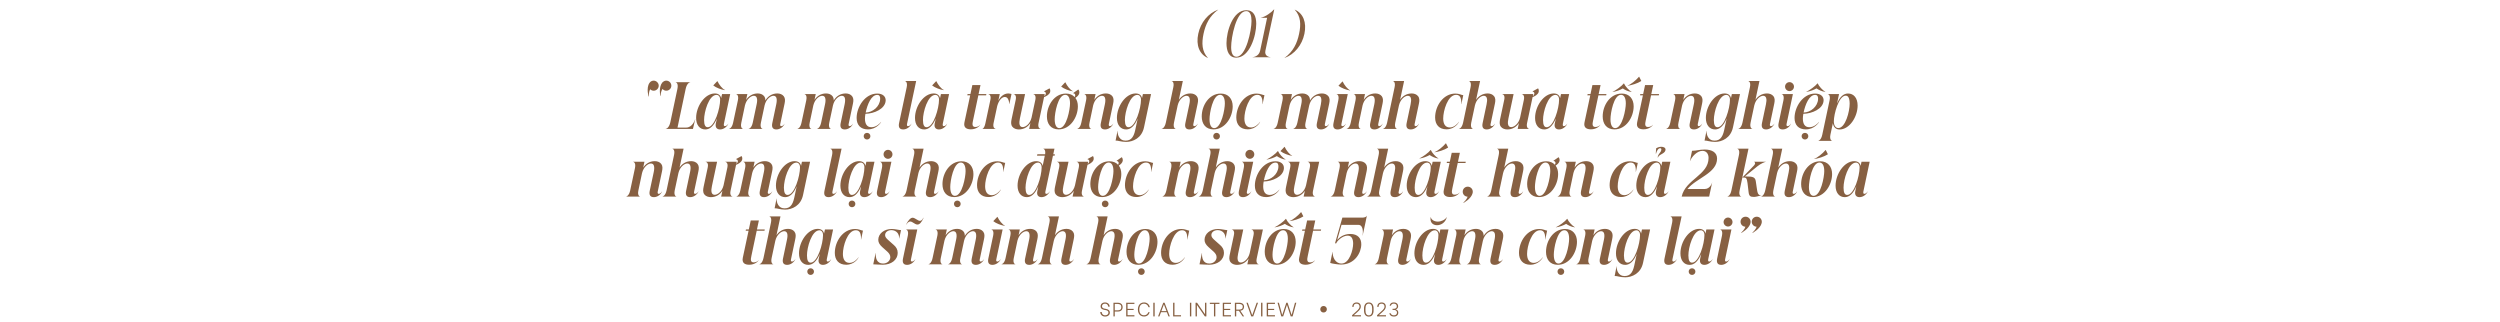 <svg width="1920" height="247" viewBox="0 0 1920 247" fill="none" xmlns="http://www.w3.org/2000/svg">
<path d="M507.071 73.884C507.163 73.746 507.301 73.562 507.301 73.332C507.301 73.332 507.439 70.296 508.819 68.318C510.199 69.928 512.499 70.112 514.109 68.824C515.811 67.49 516.087 65.098 514.753 63.396C513.419 61.74 510.981 61.418 509.325 62.798C509.049 62.982 508.819 63.212 508.589 63.442C505.737 66.984 507.071 73.884 507.071 73.884ZM498.101 74.298C498.193 74.114 498.331 73.93 498.285 73.7C498.285 73.7 498.147 70.664 499.343 68.548C500.861 70.066 503.207 70.02 504.679 68.594C506.243 67.122 506.335 64.73 504.817 63.166C503.345 61.602 500.907 61.51 499.343 63.028C499.113 63.258 498.929 63.488 498.745 63.764C496.169 67.536 498.101 74.298 498.101 74.298ZM520.227 68.364L514.845 93.756C513.879 98.402 511.625 98.908 511.303 98.908V99H532.187L533.935 91.594L533.843 91.548C533.705 92.238 531.773 97.988 526.943 97.988H520.319L526.575 68.364C527.541 63.718 529.795 63.212 530.117 63.212V63.12H518.939V63.212C519.077 63.212 521.239 63.718 520.227 68.364ZM541.705 99.414C545.017 99.414 548.099 96.976 550.583 90.996L549.755 94.814C549.157 97.712 550.445 99.414 553.021 99.414C555.919 99.414 558.495 97.16 559.323 95.044H559.231C558.909 95.688 557.897 96.884 556.701 96.884C555.873 96.884 555.781 96.056 555.965 95.044L560.795 72.228H554.539L553.849 75.448C553.619 73.746 552.193 71.768 549.019 71.768C541.245 71.768 534.621 81.658 534.621 90.582C534.621 95.964 537.335 99.414 541.705 99.414ZM540.739 92.192C540.693 86.028 544.373 72.872 550.307 72.872C551.733 72.872 553.067 74.068 553.067 76.552C553.067 83.176 548.881 97.712 543.545 97.712C541.797 97.712 540.739 96.194 540.739 92.192ZM547.823 65.65C549.847 67.306 554.033 68.916 556.655 69.238L556.793 69.1C554.861 68.364 552.239 65.052 550.997 62.338H550.859L547.869 65.512L547.823 65.65ZM559.854 99H570.618V98.954C570.48 98.954 568.41 98.448 569.33 94.216L572.136 80.876C573.378 76 576.782 73.562 578.944 73.562C580.186 73.562 580.876 74.206 581.198 75.126C581.704 76.46 581.474 78.438 581.106 80.094L578.116 94.216C577.196 98.448 575.172 98.954 574.896 98.954V99H585.66V98.954C585.522 98.954 583.452 98.448 584.372 94.216L587.224 80.876C588.42 76 591.824 73.562 594.032 73.562C595.228 73.562 595.918 74.206 596.286 75.126C596.746 76.46 596.516 78.438 596.148 80.186L593.112 94.584C592.514 97.482 593.296 99.414 596.286 99.414C599.23 99.414 601.76 97.16 602.588 95.044H602.542C602.174 95.688 601.162 96.884 600.012 96.884C599.138 96.884 599.046 96.056 599.276 95.09L602.542 79.634C603.002 77.426 603.14 75.54 601.944 73.93C600.84 72.458 598.954 71.768 597.022 71.768C592.698 71.768 589.616 74.114 587.776 77.196C587.822 76 587.592 74.896 586.902 73.93C585.798 72.458 583.912 71.768 581.934 71.768C577.656 71.768 574.666 74.114 573.01 76.736L573.976 72.228H565.374V72.32C565.512 72.32 567.582 72.78 566.708 77.012L563.028 94.216C562.154 98.448 560.084 98.954 559.854 98.954V99ZM612.367 99H623.131V98.954C622.993 98.954 620.923 98.448 621.843 94.216L624.649 80.876C625.891 76 629.295 73.562 631.457 73.562C632.699 73.562 633.389 74.206 633.711 75.126C634.217 76.46 633.987 78.438 633.619 80.094L630.629 94.216C629.709 98.448 627.685 98.954 627.409 98.954V99H638.173V98.954C638.035 98.954 635.965 98.448 636.885 94.216L639.737 80.876C640.933 76 644.337 73.562 646.545 73.562C647.741 73.562 648.431 74.206 648.799 75.126C649.259 76.46 649.029 78.438 648.661 80.186L645.625 94.584C645.027 97.482 645.809 99.414 648.799 99.414C651.743 99.414 654.273 97.16 655.101 95.044H655.055C654.687 95.688 653.675 96.884 652.525 96.884C651.651 96.884 651.559 96.056 651.789 95.09L655.055 79.634C655.515 77.426 655.653 75.54 654.457 73.93C653.353 72.458 651.467 71.768 649.535 71.768C645.211 71.768 642.129 74.114 640.289 77.196C640.335 76 640.105 74.896 639.415 73.93C638.311 72.458 636.425 71.768 634.447 71.768C630.169 71.768 627.179 74.114 625.523 76.736L626.489 72.228H617.887V72.32C618.025 72.32 620.095 72.78 619.221 77.012L615.541 94.216C614.667 98.448 612.597 98.954 612.367 98.954V99ZM657.887 90.582C657.887 95.872 660.831 99.368 666.535 99.368C673.251 99.368 676.609 94.032 676.701 93.71L676.609 93.618C676.011 94.584 673.021 97.712 669.249 97.712C665.615 97.712 664.281 94.86 664.281 91.042C664.281 89.938 664.419 88.604 664.649 87.408C671.319 87.27 679.783 83.682 680.197 77.334C680.381 74.252 678.081 71.86 673.711 71.86C664.281 71.86 657.887 82.118 657.887 90.582ZM663.315 104.566C663.315 106.038 664.419 107.142 665.891 107.142C667.317 107.142 668.467 106.038 668.467 104.566C668.467 103.14 667.317 102.036 665.891 102.036C664.419 102.036 663.315 103.14 663.315 104.566ZM664.833 86.442C666.167 80.094 669.157 72.872 673.711 72.872C675.781 72.826 676.057 74.712 675.965 76.138C675.689 81.842 670.215 86.35 664.833 86.442ZM696.349 66.984L690.507 94.446C689.863 97.482 690.645 99.414 693.681 99.414C696.579 99.414 699.155 97.16 699.983 95.044H699.891C699.569 95.688 698.557 96.884 697.361 96.884C696.533 96.884 696.395 96.102 696.625 95.044L703.617 62.2H695.015V62.246C695.153 62.246 697.223 62.752 696.349 66.984ZM709.803 99.414C713.115 99.414 716.197 96.976 718.681 90.996L717.853 94.814C717.255 97.712 718.543 99.414 721.119 99.414C724.017 99.414 726.593 97.16 727.421 95.044H727.329C727.007 95.688 725.995 96.884 724.799 96.884C723.971 96.884 723.879 96.056 724.063 95.044L728.893 72.228H722.637L721.947 75.448C721.717 73.746 720.291 71.768 717.117 71.768C709.343 71.768 702.719 81.658 702.719 90.582C702.719 95.964 705.433 99.414 709.803 99.414ZM708.837 92.192C708.791 86.028 712.471 72.872 718.405 72.872C719.831 72.872 721.165 74.068 721.165 76.552C721.165 83.176 716.979 97.712 711.643 97.712C709.895 97.712 708.837 96.194 708.837 92.192ZM715.921 65.65C717.945 67.306 722.131 68.916 724.753 69.238L724.891 69.1C722.959 68.364 720.337 65.052 719.095 62.338H718.957L715.967 65.512L715.921 65.65ZM747.274 92.56L751.368 73.194H757.348L757.532 72.228H751.552L753.024 65.328H746.768L745.296 72.228H743.088L742.904 73.194H745.112L740.696 93.894C739.776 98.172 742.536 99.322 745.618 99.322C749.988 99.322 752.518 96.654 752.886 95.826H752.794C752.15 96.746 750.632 97.528 749.068 97.528C746.538 97.528 746.63 95.366 747.274 92.56ZM754.479 99H764.691V98.954C764.507 98.954 762.253 98.494 763.035 94.676L765.887 81.336C767.221 76.736 769.521 74.528 771.683 74.482C773.063 74.482 773.799 75.264 774.259 76.23C774.903 77.518 775.087 79.22 775.087 79.864H775.179L776.835 72.182C776.559 72.182 775.455 71.768 774.443 71.768C770.809 71.768 768.279 74.344 766.715 77.334L767.819 72.228H759.033V72.32C759.171 72.32 761.471 72.734 760.643 76.552L756.779 94.676C755.997 98.494 754.663 98.954 754.479 98.954V99ZM797.566 94.676L801.844 74.574C803.454 73.976 805.846 72.734 806.49 70.756C806.812 69.606 806.49 68.318 806.03 67.858L801.798 70.158L801.752 70.204C803.408 70.71 803.27 71.814 803.132 72.32C802.994 72.826 802.672 73.378 802.028 73.838L802.35 72.228H793.564V72.32C793.702 72.32 795.956 72.734 795.174 76.552L792.23 90.352C791.034 95.274 787.584 97.62 785.422 97.62C784.318 97.62 783.49 97.068 783.122 95.964C782.616 94.538 782.984 92.468 783.306 90.858L787.262 72.228H778.476V72.32C778.66 72.32 780.914 72.734 780.086 76.552L776.912 91.456C776.498 93.572 776.176 95.596 777.51 97.344C778.614 98.816 780.684 99.414 782.432 99.414C786.756 99.414 789.7 97.114 791.356 94.492L790.39 99H799.176V98.954C799.038 98.954 796.784 98.494 797.566 94.676ZM813.04 99.368C822.148 99.368 827.806 89.8 827.806 81.658C827.806 79.128 827.162 76.874 825.874 75.172C827.208 74.344 828.588 73.102 828.91 71.584C829.094 70.342 828.634 69.146 828.128 68.732L824.172 71.492V71.538C825.828 71.86 825.874 72.964 825.736 73.47C825.69 73.792 825.598 74.16 825.322 74.528C823.804 72.872 821.55 71.86 818.652 71.86C809.682 71.86 804.024 80.922 804.024 89.432C804.024 95.044 806.968 99.368 813.04 99.368ZM810.004 91.594C810.004 86.994 812.442 72.826 818.1 72.826C820.124 72.826 821.78 74.62 821.78 79.45C821.78 83.82 819.204 98.402 813.592 98.402C811.614 98.402 810.004 96.516 810.004 91.594ZM815.018 66.524C817.042 68.18 821.228 69.79 823.85 70.112L823.988 69.974C822.056 69.238 819.434 65.926 818.192 63.212H818.054L815.064 66.386L815.018 66.524ZM834.128 77.012L830.448 94.216C829.574 98.448 827.504 98.954 827.274 98.954V99H838.038V98.954C837.9 98.954 835.83 98.448 836.75 94.216L839.556 80.876C840.798 76 844.202 73.562 846.364 73.562C847.606 73.562 848.296 74.206 848.618 75.126C849.124 76.46 848.894 78.438 848.526 80.186L845.444 94.584C844.846 97.482 845.628 99.414 848.664 99.414C851.562 99.414 854.138 97.16 854.966 95.044H854.874C854.552 95.688 853.54 96.884 852.344 96.884C851.516 96.884 851.424 96.056 851.608 95.09L854.874 79.634C855.334 77.426 855.472 75.54 854.322 73.93C853.218 72.458 851.332 71.768 849.354 71.768C845.076 71.768 842.086 74.114 840.43 76.736L841.396 72.228H832.794V72.32C832.932 72.32 835.002 72.78 834.128 77.012ZM864.919 108.982C867.403 108.982 870.531 108.246 873.153 106.406C875.637 104.658 877.753 101.944 878.627 97.666L884.009 72.228H877.753L877.063 75.448C876.833 73.746 875.407 71.768 872.187 71.768C864.413 71.768 857.789 81.658 857.789 90.582C857.789 95.964 860.549 99.414 864.919 99.414C868.185 99.414 871.313 96.976 873.751 90.996L872.279 97.896C871.681 100.886 871.083 103.462 869.795 105.302C868.691 106.958 867.035 108.016 864.459 108.016C862.251 108.016 860.365 107.142 859.123 104.658C858.617 103.6 858.295 102.22 858.341 100.518H858.249L856.777 107.97C858.663 107.832 860.871 108.982 864.919 108.982ZM863.907 92.192C863.907 86.028 867.587 72.872 873.521 72.872C874.901 72.872 876.281 74.068 876.281 76.552C876.281 83.176 872.095 97.712 866.759 97.712C864.965 97.712 863.953 96.194 863.907 92.192ZM913.528 99.414C916.472 99.414 919.002 97.16 919.876 95.044H919.784C919.416 95.688 918.45 96.884 917.254 96.884C916.38 96.884 916.288 96.056 916.518 95.09L919.784 79.634C920.244 77.426 920.382 75.54 919.186 73.93C918.082 72.458 916.196 71.768 914.264 71.768C909.986 71.768 906.996 74.114 905.34 76.69L908.422 62.2H899.82V62.246C899.958 62.246 902.028 62.752 901.108 66.984L895.358 94.216C894.438 98.448 892.414 98.954 892.138 98.954V99H902.948V98.954C902.81 98.954 900.74 98.448 901.614 94.216L904.466 80.876C905.662 76 909.112 73.562 911.274 73.562C912.47 73.562 913.16 74.206 913.528 75.126C914.034 76.46 913.758 78.438 913.39 80.186L910.354 94.584C909.756 97.482 910.538 99.414 913.528 99.414ZM931.948 99.368C941.056 99.368 946.714 89.8 946.714 81.658C946.714 76.046 943.494 71.86 937.56 71.86C928.59 71.86 922.932 80.922 922.932 89.432C922.932 95.044 925.876 99.368 931.948 99.368ZM928.912 91.594C928.912 86.994 931.35 72.826 937.008 72.826C939.032 72.826 940.688 74.62 940.688 79.45C940.688 83.82 938.112 98.402 932.5 98.402C930.522 98.402 928.912 96.516 928.912 91.594ZM931.764 104.566C931.764 106.038 932.868 107.142 934.34 107.142C935.766 107.142 936.916 106.038 936.916 104.566C936.916 103.14 935.766 102.036 934.34 102.036C932.868 102.036 931.764 103.14 931.764 104.566ZM958.217 99.322C964.795 99.322 967.693 93.986 967.785 93.618L967.693 93.572C966.681 95.182 963.967 97.896 960.793 97.896C957.113 97.896 955.687 94.906 955.687 90.996C955.687 85.2 959.091 72.872 965.623 72.826C967.325 72.826 968.337 73.654 968.889 74.804C969.625 76.414 969.671 78.806 969.533 79.91H969.671L971.097 73.102C969.993 73.102 968.015 71.86 965.071 71.86C955.641 71.86 949.477 81.474 949.477 90.26C949.477 95.734 952.605 99.322 958.217 99.322ZM978.121 99H988.885V98.954C988.747 98.954 986.677 98.448 987.597 94.216L990.403 80.876C991.645 76 995.049 73.562 997.211 73.562C998.453 73.562 999.143 74.206 999.465 75.126C999.971 76.46 999.741 78.438 999.373 80.094L996.383 94.216C995.463 98.448 993.439 98.954 993.163 98.954V99H1003.93V98.954C1003.79 98.954 1001.72 98.448 1002.64 94.216L1005.49 80.876C1006.69 76 1010.09 73.562 1012.3 73.562C1013.5 73.562 1014.19 74.206 1014.55 75.126C1015.01 76.46 1014.78 78.438 1014.42 80.186L1011.38 94.584C1010.78 97.482 1011.56 99.414 1014.55 99.414C1017.5 99.414 1020.03 97.16 1020.86 95.044H1020.81C1020.44 95.688 1019.43 96.884 1018.28 96.884C1017.41 96.884 1017.31 96.056 1017.54 95.09L1020.81 79.634C1021.27 77.426 1021.41 75.54 1020.21 73.93C1019.11 72.458 1017.22 71.768 1015.29 71.768C1010.97 71.768 1007.88 74.114 1006.04 77.196C1006.09 76 1005.86 74.896 1005.17 73.93C1004.07 72.458 1002.18 71.768 1000.2 71.768C995.923 71.768 992.933 74.114 991.277 76.736L992.243 72.228H983.641V72.32C983.779 72.32 985.849 72.78 984.975 77.012L981.295 94.216C980.421 98.448 978.351 98.954 978.121 98.954V99ZM1027.83 77.012L1024.15 94.446C1023.5 97.482 1024.28 99.414 1027.27 99.414C1030.22 99.414 1032.79 97.16 1033.62 95.044H1033.53C1033.21 95.688 1032.2 96.884 1031 96.884C1030.17 96.884 1030.03 96.102 1030.26 95.044L1035.09 72.228H1026.49V72.32C1026.63 72.32 1028.7 72.78 1027.83 77.012ZM1027.96 65.88C1029.99 67.536 1034.17 69.146 1036.8 69.468L1036.93 69.33C1035 68.594 1032.38 65.282 1031.14 62.568H1031L1028.01 65.742L1027.96 65.88ZM1041.04 77.012L1037.36 94.216C1036.48 98.448 1034.41 98.954 1034.18 98.954V99H1044.95V98.954C1044.81 98.954 1042.74 98.448 1043.66 94.216L1046.47 80.876C1047.71 76 1051.11 73.562 1053.27 73.562C1054.52 73.562 1055.21 74.206 1055.53 75.126C1056.03 76.46 1055.8 78.438 1055.44 80.186L1052.35 94.584C1051.76 97.482 1052.54 99.414 1055.57 99.414C1058.47 99.414 1061.05 97.16 1061.88 95.044H1061.78C1061.46 95.688 1060.45 96.884 1059.25 96.884C1058.43 96.884 1058.33 96.056 1058.52 95.09L1061.78 79.634C1062.24 77.426 1062.38 75.54 1061.23 73.93C1060.13 72.458 1058.24 71.768 1056.26 71.768C1051.99 71.768 1049 74.114 1047.34 76.736L1048.31 72.228H1039.7V72.32C1039.84 72.32 1041.91 72.78 1041.04 77.012ZM1083.47 99.414C1086.41 99.414 1088.94 97.16 1089.82 95.044H1089.72C1089.36 95.688 1088.39 96.884 1087.19 96.884C1086.32 96.884 1086.23 96.056 1086.46 95.09L1089.72 79.634C1090.18 77.426 1090.32 75.54 1089.13 73.93C1088.02 72.458 1086.14 71.768 1084.2 71.768C1079.93 71.768 1076.94 74.114 1075.28 76.69L1078.36 62.2H1069.76V62.246C1069.9 62.246 1071.97 62.752 1071.05 66.984L1065.3 94.216C1064.38 98.448 1062.35 98.954 1062.08 98.954V99H1072.89V98.954C1072.75 98.954 1070.68 98.448 1071.55 94.216L1074.41 80.876C1075.6 76 1079.05 73.562 1081.21 73.562C1082.41 73.562 1083.1 74.206 1083.47 75.126C1083.97 76.46 1083.7 78.438 1083.33 80.186L1080.29 94.584C1079.7 97.482 1080.48 99.414 1083.47 99.414ZM1110.91 99.322C1117.48 99.322 1120.38 93.986 1120.47 93.618L1120.38 93.572C1119.37 95.182 1116.66 97.896 1113.48 97.896C1109.8 97.896 1108.38 94.906 1108.38 90.996C1108.38 85.2 1111.78 72.872 1118.31 72.826C1120.01 72.826 1121.03 73.654 1121.58 74.804C1122.31 76.414 1122.36 78.806 1122.22 79.91H1122.36L1123.79 73.102C1122.68 73.102 1120.7 71.86 1117.76 71.86C1108.33 71.86 1102.17 81.474 1102.17 90.26C1102.17 95.734 1105.29 99.322 1110.91 99.322ZM1141.82 99.414C1144.76 99.414 1147.29 97.16 1148.17 95.044H1148.08C1147.71 95.688 1146.74 96.884 1145.55 96.884C1144.67 96.884 1144.58 96.056 1144.81 95.09L1148.08 79.634C1148.54 77.426 1148.67 75.54 1147.48 73.93C1146.37 72.458 1144.49 71.768 1142.56 71.768C1138.28 71.768 1135.29 74.114 1133.63 76.69L1136.71 62.2H1128.11V62.246C1128.25 62.246 1130.32 62.752 1129.4 66.984L1123.65 94.216C1122.73 98.448 1120.71 98.954 1120.43 98.954V99H1131.24V98.954C1131.1 98.954 1129.03 98.448 1129.91 94.216L1132.76 80.876C1133.95 76 1137.4 73.562 1139.57 73.562C1140.76 73.562 1141.45 74.206 1141.82 75.126C1142.33 76.46 1142.05 78.438 1141.68 80.186L1138.65 94.584C1138.05 97.482 1138.83 99.414 1141.82 99.414ZM1172.75 94.676L1177.03 74.574C1178.64 73.976 1181.03 72.734 1181.68 70.756C1182 69.606 1181.68 68.318 1181.22 67.858L1176.99 70.158L1176.94 70.204C1178.6 70.71 1178.46 71.814 1178.32 72.32C1178.18 72.826 1177.86 73.378 1177.22 73.838L1177.54 72.228H1168.75V72.32C1168.89 72.32 1171.14 72.734 1170.36 76.552L1167.42 90.352C1166.22 95.274 1162.77 97.62 1160.61 97.62C1159.51 97.62 1158.68 97.068 1158.31 95.964C1157.8 94.538 1158.17 92.468 1158.49 90.858L1162.45 72.228H1153.66V72.32C1153.85 72.32 1156.1 72.734 1155.27 76.552L1152.1 91.456C1151.69 93.572 1151.36 95.596 1152.7 97.344C1153.8 98.816 1155.87 99.414 1157.62 99.414C1161.94 99.414 1164.89 97.114 1166.54 94.492L1165.58 99H1174.36V98.954C1174.23 98.954 1171.97 98.494 1172.75 94.676ZM1186.02 99.414C1189.33 99.414 1192.41 96.976 1194.9 90.996L1194.07 94.814C1193.47 97.712 1194.76 99.414 1197.34 99.414C1200.23 99.414 1202.81 97.16 1203.64 95.044H1203.55C1203.22 95.688 1202.21 96.884 1201.02 96.884C1200.19 96.884 1200.1 96.056 1200.28 95.044L1205.11 72.228H1198.85L1198.16 75.448C1197.93 73.746 1196.51 71.768 1193.33 71.768C1185.56 71.768 1178.94 81.658 1178.94 90.582C1178.94 95.964 1181.65 99.414 1186.02 99.414ZM1185.05 92.192C1185.01 86.028 1188.69 72.872 1194.62 72.872C1196.05 72.872 1197.38 74.068 1197.38 76.552C1197.38 83.176 1193.2 97.712 1187.86 97.712C1186.11 97.712 1185.05 96.194 1185.05 92.192ZM1223.49 92.56L1227.58 73.194H1233.56L1233.75 72.228H1227.77L1229.24 65.328H1222.98L1221.51 72.228H1219.3L1219.12 73.194H1221.33L1216.91 93.894C1215.99 98.172 1218.75 99.322 1221.83 99.322C1226.2 99.322 1228.73 96.654 1229.1 95.826H1229.01C1228.37 96.746 1226.85 97.528 1225.28 97.528C1222.75 97.528 1222.85 95.366 1223.49 92.56ZM1239.89 99.368C1249 99.368 1254.65 89.8 1254.65 81.658C1254.65 76.046 1251.43 71.86 1245.5 71.86C1236.53 71.86 1230.87 80.922 1230.87 89.432C1230.87 95.044 1233.82 99.368 1239.89 99.368ZM1236.85 91.594C1236.85 86.994 1239.29 72.826 1244.95 72.826C1246.97 72.826 1248.63 74.62 1248.63 79.45C1248.63 83.82 1246.05 98.402 1240.44 98.402C1238.46 98.402 1236.85 96.516 1236.85 91.594ZM1238.37 70.572C1240.99 69.422 1245.41 66.202 1247.11 64.04H1247.2C1248.12 66.202 1250.97 69.422 1253.14 70.572L1253 70.618C1250.47 70.342 1247.66 68.916 1246.37 67.95H1246.28C1244.49 69.008 1241.08 70.342 1238.46 70.618L1238.37 70.572ZM1250.05 65.696L1250.1 65.834C1252.91 65.512 1257.74 64.04 1260.45 62.246L1260.5 62.108L1258.89 58.934H1258.75C1256.36 61.786 1252.31 64.96 1250.05 65.696ZM1263.92 92.56L1268.01 73.194H1273.99L1274.18 72.228H1268.2L1269.67 65.328H1263.41L1261.94 72.228H1259.73L1259.55 73.194H1261.76L1257.34 93.894C1256.42 98.172 1259.18 99.322 1262.26 99.322C1266.63 99.322 1269.16 96.654 1269.53 95.826H1269.44C1268.8 96.746 1267.28 97.528 1265.71 97.528C1263.18 97.528 1263.28 95.366 1263.92 92.56ZM1286.45 77.012L1282.77 94.216C1281.89 98.448 1279.82 98.954 1279.59 98.954V99H1290.36V98.954C1290.22 98.954 1288.15 98.448 1289.07 94.216L1291.87 80.876C1293.12 76 1296.52 73.562 1298.68 73.562C1299.92 73.562 1300.61 74.206 1300.94 75.126C1301.44 76.46 1301.21 78.438 1300.84 80.186L1297.76 94.584C1297.16 97.482 1297.95 99.414 1300.98 99.414C1303.88 99.414 1306.46 97.16 1307.28 95.044H1307.19C1306.87 95.688 1305.86 96.884 1304.66 96.884C1303.83 96.884 1303.74 96.056 1303.93 95.09L1307.19 79.634C1307.65 77.426 1307.79 75.54 1306.64 73.93C1305.54 72.458 1303.65 71.768 1301.67 71.768C1297.39 71.768 1294.4 74.114 1292.75 76.736L1293.71 72.228H1285.11V72.32C1285.25 72.32 1287.32 72.78 1286.45 77.012ZM1317.24 108.982C1319.72 108.982 1322.85 108.246 1325.47 106.406C1327.96 104.658 1330.07 101.944 1330.95 97.666L1336.33 72.228H1330.07L1329.38 75.448C1329.15 73.746 1327.73 71.768 1324.51 71.768C1316.73 71.768 1310.11 81.658 1310.11 90.582C1310.11 95.964 1312.87 99.414 1317.24 99.414C1320.5 99.414 1323.63 96.976 1326.07 90.996L1324.6 97.896C1324 100.886 1323.4 103.462 1322.11 105.302C1321.01 106.958 1319.35 108.016 1316.78 108.016C1314.57 108.016 1312.68 107.142 1311.44 104.658C1310.94 103.6 1310.61 102.22 1310.66 100.518H1310.57L1309.1 107.97C1310.98 107.832 1313.19 108.982 1317.24 108.982ZM1316.23 92.192C1316.23 86.028 1319.91 72.872 1325.84 72.872C1327.22 72.872 1328.6 74.068 1328.6 76.552C1328.6 83.176 1324.41 97.712 1319.08 97.712C1317.28 97.712 1316.27 96.194 1316.23 92.192ZM1356.37 99.414C1359.31 99.414 1361.84 97.16 1362.72 95.044H1362.62C1362.26 95.688 1361.29 96.884 1360.09 96.884C1359.22 96.884 1359.13 96.056 1359.36 95.09L1362.62 79.634C1363.08 77.426 1363.22 75.54 1362.03 73.93C1360.92 72.458 1359.04 71.768 1357.1 71.768C1352.83 71.768 1349.84 74.114 1348.18 76.69L1351.26 62.2H1342.66V62.246C1342.8 62.246 1344.87 62.752 1343.95 66.984L1338.2 94.216C1337.28 98.448 1335.25 98.954 1334.98 98.954V99H1345.79V98.954C1345.65 98.954 1343.58 98.448 1344.45 94.216L1347.31 80.876C1348.5 76 1351.95 73.562 1354.11 73.562C1355.31 73.562 1356 74.206 1356.37 75.126C1356.87 76.46 1356.6 78.438 1356.23 80.186L1353.19 94.584C1352.6 97.482 1353.38 99.414 1356.37 99.414ZM1369.68 77.012L1366 94.446C1365.36 97.482 1366.14 99.414 1369.13 99.414C1372.07 99.414 1374.65 97.16 1375.48 95.044H1375.39C1375.06 95.688 1374.05 96.884 1372.86 96.884C1372.03 96.884 1371.89 96.102 1372.12 95.044L1376.95 72.228H1368.35V72.32C1368.49 72.32 1370.56 72.78 1369.68 77.012ZM1370.92 66.524C1370.92 68.41 1372.49 69.974 1374.33 69.974C1376.21 69.974 1377.78 68.41 1377.78 66.524C1377.78 64.638 1376.21 63.074 1374.33 63.074C1372.49 63.074 1370.92 64.638 1370.92 66.524ZM1378.21 90.582C1378.21 95.872 1381.15 99.368 1386.86 99.368C1393.57 99.368 1396.93 94.032 1397.02 93.71L1396.93 93.618C1396.33 94.584 1393.34 97.712 1389.57 97.712C1385.94 97.712 1384.6 94.86 1384.6 91.042C1384.6 89.938 1384.74 88.604 1384.97 87.408C1391.64 87.27 1400.1 83.682 1400.52 77.334C1400.7 74.252 1398.4 71.86 1394.03 71.86C1384.6 71.86 1378.21 82.118 1378.21 90.582ZM1383.64 104.566C1383.64 106.038 1384.74 107.142 1386.21 107.142C1387.64 107.142 1388.79 106.038 1388.79 104.566C1388.79 103.14 1387.64 102.036 1386.21 102.036C1384.74 102.036 1383.64 103.14 1383.64 104.566ZM1385.15 86.442C1386.49 80.094 1389.48 72.872 1394.03 72.872C1396.1 72.826 1396.38 74.712 1396.29 76.138C1396.01 81.842 1390.54 86.35 1385.15 86.442ZM1387.13 70.526C1389.75 69.376 1394.17 66.156 1395.87 63.994H1395.96C1396.88 66.156 1399.74 69.376 1401.9 70.526L1401.76 70.572C1399.23 70.296 1396.42 68.87 1395.14 67.904H1395.04C1393.25 68.962 1389.85 70.296 1387.22 70.572L1387.13 70.526ZM1396.34 108.2H1407.1V108.154C1406.97 108.154 1404.9 107.648 1405.77 103.416L1407.66 94.538C1407.89 96.884 1409.45 99.46 1412.72 99.46C1420.4 99.46 1426.65 89.754 1426.65 81.06C1426.65 75.264 1423.66 71.814 1419.29 71.814C1416.03 71.814 1413.08 74.068 1410.83 79.588L1412.39 72.228H1403.79V72.32C1403.93 72.32 1406 72.78 1405.13 77.012L1399.51 103.416C1398.64 107.648 1396.62 108.154 1396.34 108.154V108.2ZM1408.39 93.204C1408.39 87.592 1412.16 73.47 1417.5 73.47C1419.29 73.47 1420.49 75.034 1420.54 79.588C1420.58 85.568 1417.27 98.356 1411.8 98.356C1409.91 98.356 1408.39 96.562 1408.39 93.204ZM487.668 129.012L483.988 146.216C483.114 150.448 481.044 150.954 480.814 150.954V151H491.578V150.954C491.44 150.954 489.37 150.448 490.29 146.216L493.096 132.876C494.338 128 497.742 125.562 499.904 125.562C501.146 125.562 501.836 126.206 502.158 127.126C502.664 128.46 502.434 130.438 502.066 132.186L498.984 146.584C498.386 149.482 499.168 151.414 502.204 151.414C505.102 151.414 507.678 149.16 508.506 147.044H508.414C508.092 147.688 507.08 148.884 505.884 148.884C505.056 148.884 504.964 148.056 505.148 147.09L508.414 131.634C508.874 129.426 509.012 127.54 507.862 125.93C506.758 124.458 504.872 123.768 502.894 123.768C498.616 123.768 495.626 126.114 493.97 128.736L494.936 124.228H486.334V124.32C486.472 124.32 488.542 124.78 487.668 129.012ZM530.097 151.414C533.041 151.414 535.571 149.16 536.445 147.044H536.353C535.985 147.688 535.019 148.884 533.823 148.884C532.949 148.884 532.857 148.056 533.087 147.09L536.353 131.634C536.813 129.426 536.951 127.54 535.755 125.93C534.651 124.458 532.765 123.768 530.833 123.768C526.555 123.768 523.565 126.114 521.909 128.69L524.991 114.2H516.389V114.246C516.527 114.246 518.597 114.752 517.677 118.984L511.927 146.216C511.007 150.448 508.983 150.954 508.707 150.954V151H519.517V150.954C519.379 150.954 517.309 150.448 518.183 146.216L521.035 132.876C522.231 128 525.681 125.562 527.843 125.562C529.039 125.562 529.729 126.206 530.097 127.126C530.603 128.46 530.327 130.438 529.959 132.186L526.923 146.584C526.325 149.482 527.107 151.414 530.097 151.414ZM561.029 146.676L565.307 126.574C566.917 125.976 569.309 124.734 569.953 122.756C570.275 121.606 569.953 120.318 569.493 119.858L565.261 122.158L565.215 122.204C566.871 122.71 566.733 123.814 566.595 124.32C566.457 124.826 566.135 125.378 565.491 125.838L565.813 124.228H557.027V124.32C557.165 124.32 559.419 124.734 558.637 128.552L555.693 142.352C554.497 147.274 551.047 149.62 548.885 149.62C547.781 149.62 546.953 149.068 546.585 147.964C546.079 146.538 546.447 144.468 546.769 142.858L550.725 124.228H541.939V124.32C542.123 124.32 544.377 124.734 543.549 128.552L540.375 143.456C539.961 145.572 539.639 147.596 540.973 149.344C542.077 150.816 544.147 151.414 545.895 151.414C550.219 151.414 553.163 149.114 554.819 146.492L553.853 151H562.639V150.954C562.501 150.954 560.247 150.494 561.029 146.676ZM572.256 129.012L568.576 146.216C567.702 150.448 565.632 150.954 565.402 150.954V151H576.166V150.954C576.028 150.954 573.958 150.448 574.878 146.216L577.684 132.876C578.926 128 582.33 125.562 584.492 125.562C585.734 125.562 586.424 126.206 586.746 127.126C587.252 128.46 587.022 130.438 586.654 132.186L583.572 146.584C582.974 149.482 583.756 151.414 586.792 151.414C589.69 151.414 592.266 149.16 593.094 147.044H593.002C592.68 147.688 591.668 148.884 590.472 148.884C589.644 148.884 589.552 148.056 589.736 147.09L593.002 131.634C593.462 129.426 593.6 127.54 592.45 125.93C591.346 124.458 589.46 123.768 587.482 123.768C583.204 123.768 580.214 126.114 578.558 128.736L579.524 124.228H570.922V124.32C571.06 124.32 573.13 124.78 572.256 129.012ZM603.047 160.982C605.531 160.982 608.659 160.246 611.281 158.406C613.765 156.658 615.881 153.944 616.755 149.666L622.137 124.228H615.881L615.191 127.448C614.961 125.746 613.535 123.768 610.315 123.768C602.541 123.768 595.917 133.658 595.917 142.582C595.917 147.964 598.677 151.414 603.047 151.414C606.313 151.414 609.441 148.976 611.879 142.996L610.407 149.896C609.809 152.886 609.211 155.462 607.923 157.302C606.819 158.958 605.163 160.016 602.587 160.016C600.379 160.016 598.493 159.142 597.251 156.658C596.745 155.6 596.423 154.22 596.469 152.518H596.377L594.905 159.97C596.791 159.832 598.999 160.982 603.047 160.982ZM602.035 144.192C602.035 138.028 605.715 124.872 611.649 124.872C613.029 124.872 614.409 126.068 614.409 128.552C614.409 135.176 610.223 149.712 604.887 149.712C603.093 149.712 602.081 148.194 602.035 144.192ZM639.052 118.984L633.21 146.446C632.566 149.482 633.348 151.414 636.384 151.414C639.282 151.414 641.858 149.16 642.686 147.044H642.594C642.272 147.688 641.26 148.884 640.064 148.884C639.236 148.884 639.098 148.102 639.328 147.044L646.32 114.2H637.718V114.246C637.856 114.246 639.926 114.752 639.052 118.984ZM652.505 151.414C655.817 151.414 658.899 148.976 661.383 142.996L660.555 146.814C659.957 149.712 661.245 151.414 663.821 151.414C666.719 151.414 669.295 149.16 670.123 147.044H670.031C669.709 147.688 668.697 148.884 667.501 148.884C666.673 148.884 666.581 148.056 666.765 147.044L671.595 124.228H665.339L664.649 127.448C664.419 125.746 662.993 123.768 659.819 123.768C652.045 123.768 645.421 133.658 645.421 142.582C645.421 147.964 648.135 151.414 652.505 151.414ZM651.539 144.192C651.493 138.028 655.173 124.872 661.107 124.872C662.533 124.872 663.867 126.068 663.867 128.552C663.867 135.176 659.681 149.712 654.345 149.712C652.597 149.712 651.539 148.194 651.539 144.192ZM651.769 156.566C651.769 158.038 652.873 159.142 654.345 159.142C655.771 159.142 656.921 158.038 656.921 156.566C656.921 155.14 655.771 154.036 654.345 154.036C652.873 154.036 651.769 155.14 651.769 156.566ZM677.324 129.012L673.644 146.446C673 149.482 673.782 151.414 676.772 151.414C679.716 151.414 682.292 149.16 683.12 147.044H683.028C682.706 147.688 681.694 148.884 680.498 148.884C679.67 148.884 679.532 148.102 679.762 147.044L684.592 124.228H675.99V124.32C676.128 124.32 678.198 124.78 677.324 129.012ZM678.566 118.524C678.566 120.41 680.13 121.974 681.97 121.974C683.856 121.974 685.42 120.41 685.42 118.524C685.42 116.638 683.856 115.074 681.97 115.074C680.13 115.074 678.566 116.638 678.566 118.524ZM714.411 151.414C717.355 151.414 719.885 149.16 720.759 147.044H720.667C720.299 147.688 719.333 148.884 718.137 148.884C717.263 148.884 717.171 148.056 717.401 147.09L720.667 131.634C721.127 129.426 721.265 127.54 720.069 125.93C718.965 124.458 717.079 123.768 715.147 123.768C710.869 123.768 707.879 126.114 706.223 128.69L709.305 114.2H700.703V114.246C700.841 114.246 702.911 114.752 701.991 118.984L696.241 146.216C695.321 150.448 693.297 150.954 693.021 150.954V151H703.831V150.954C703.693 150.954 701.623 150.448 702.497 146.216L705.349 132.876C706.545 128 709.995 125.562 712.157 125.562C713.353 125.562 714.043 126.206 714.411 127.126C714.917 128.46 714.641 130.438 714.273 132.186L711.237 146.584C710.639 149.482 711.421 151.414 714.411 151.414ZM732.832 151.368C741.94 151.368 747.598 141.8 747.598 133.658C747.598 128.046 744.378 123.86 738.444 123.86C729.474 123.86 723.816 132.922 723.816 141.432C723.816 147.044 726.76 151.368 732.832 151.368ZM729.796 143.594C729.796 138.994 732.234 124.826 737.892 124.826C739.916 124.826 741.572 126.62 741.572 131.45C741.572 135.82 738.996 150.402 733.384 150.402C731.406 150.402 729.796 148.516 729.796 143.594ZM732.648 156.566C732.648 158.038 733.752 159.142 735.224 159.142C736.65 159.142 737.8 158.038 737.8 156.566C737.8 155.14 736.65 154.036 735.224 154.036C733.752 154.036 732.648 155.14 732.648 156.566ZM759.1 151.322C765.678 151.322 768.576 145.986 768.668 145.618L768.576 145.572C767.564 147.182 764.85 149.896 761.676 149.896C757.996 149.896 756.57 146.906 756.57 142.996C756.57 137.2 759.974 124.872 766.506 124.826C768.208 124.826 769.22 125.654 769.772 126.804C770.508 128.414 770.554 130.806 770.416 131.91H770.554L771.98 125.102C770.876 125.102 768.898 123.86 765.954 123.86C756.524 123.86 750.36 133.474 750.36 142.26C750.36 147.734 753.488 151.322 759.1 151.322ZM788.619 151.414C791.885 151.414 795.013 148.976 797.451 142.996L796.669 146.814C796.025 149.712 797.313 151.414 799.889 151.414C802.833 151.414 805.363 149.16 806.237 147.044H806.145C805.777 147.688 804.811 148.884 803.615 148.884C802.741 148.884 802.649 148.056 802.879 147.044L808.675 119.536H809.963L810.147 118.478H808.905L809.825 114.2H801.223V114.246C801.361 114.246 803.247 114.706 802.649 118.478H796.669L796.439 119.536H802.419L800.763 127.448C800.533 125.746 799.107 123.768 795.887 123.768C788.113 123.768 781.489 133.658 781.489 142.582C781.489 147.964 784.249 151.414 788.619 151.414ZM787.607 144.192C787.607 138.028 791.287 124.872 797.221 124.872C798.601 124.872 799.981 126.068 799.981 128.552C799.981 135.176 795.795 149.712 790.459 149.712C788.665 149.712 787.653 148.194 787.607 144.192ZM830.92 146.676L835.198 126.574C836.808 125.976 839.2 124.734 839.844 122.756C840.166 121.606 839.844 120.318 839.384 119.858L835.152 122.158L835.106 122.204C836.762 122.71 836.624 123.814 836.486 124.32C836.348 124.826 836.026 125.378 835.382 125.838L835.704 124.228H826.918V124.32C827.056 124.32 829.31 124.734 828.528 128.552L825.584 142.352C824.388 147.274 820.938 149.62 818.776 149.62C817.672 149.62 816.844 149.068 816.476 147.964C815.97 146.538 816.338 144.468 816.66 142.858L820.616 124.228H811.83V124.32C812.014 124.32 814.268 124.734 813.44 128.552L810.266 143.456C809.852 145.572 809.53 147.596 810.864 149.344C811.968 150.816 814.038 151.414 815.786 151.414C820.11 151.414 823.054 149.114 824.71 146.492L823.744 151H832.53V150.954C832.392 150.954 830.138 150.494 830.92 146.676ZM846.394 151.368C855.502 151.368 861.16 141.8 861.16 133.658C861.16 131.128 860.516 128.874 859.228 127.172C860.562 126.344 861.942 125.102 862.264 123.584C862.448 122.342 861.988 121.146 861.482 120.732L857.526 123.492V123.538C859.182 123.86 859.228 124.964 859.09 125.47C859.044 125.792 858.952 126.16 858.676 126.528C857.158 124.872 854.904 123.86 852.006 123.86C843.036 123.86 837.378 132.922 837.378 141.432C837.378 147.044 840.322 151.368 846.394 151.368ZM843.358 143.594C843.358 138.994 845.796 124.826 851.454 124.826C853.478 124.826 855.134 126.62 855.134 131.45C855.134 135.82 852.558 150.402 846.946 150.402C844.968 150.402 843.358 148.516 843.358 143.594ZM846.21 156.566C846.21 158.038 847.314 159.142 848.786 159.142C850.212 159.142 851.362 158.038 851.362 156.566C851.362 155.14 850.212 154.036 848.786 154.036C847.314 154.036 846.21 155.14 846.21 156.566ZM872.708 151.322C879.286 151.322 882.184 145.986 882.276 145.618L882.184 145.572C881.172 147.182 878.458 149.896 875.284 149.896C871.604 149.896 870.178 146.906 870.178 142.996C870.178 137.2 873.582 124.872 880.114 124.826C881.816 124.826 882.828 125.654 883.38 126.804C884.116 128.414 884.162 130.806 884.024 131.91H884.162L885.588 125.102C884.484 125.102 882.506 123.86 879.562 123.86C870.132 123.86 863.968 133.474 863.968 142.26C863.968 147.734 867.096 151.322 872.708 151.322ZM899.467 129.012L895.787 146.216C894.913 150.448 892.843 150.954 892.613 150.954V151H903.377V150.954C903.239 150.954 901.169 150.448 902.089 146.216L904.895 132.876C906.137 128 909.541 125.562 911.703 125.562C912.945 125.562 913.635 126.206 913.957 127.126C914.463 128.46 914.233 130.438 913.865 132.186L910.783 146.584C910.185 149.482 910.967 151.414 914.003 151.414C916.901 151.414 919.477 149.16 920.305 147.044H920.213C919.891 147.688 918.879 148.884 917.683 148.884C916.855 148.884 916.763 148.056 916.947 147.09L920.213 131.634C920.673 129.426 920.811 127.54 919.661 125.93C918.557 124.458 916.671 123.768 914.693 123.768C910.415 123.768 907.425 126.114 905.769 128.736L906.735 124.228H898.133V124.32C898.271 124.32 900.341 124.78 899.467 129.012ZM941.896 151.414C944.84 151.414 947.37 149.16 948.244 147.044H948.152C947.784 147.688 946.818 148.884 945.622 148.884C944.748 148.884 944.656 148.056 944.886 147.09L948.152 131.634C948.612 129.426 948.75 127.54 947.554 125.93C946.45 124.458 944.564 123.768 942.632 123.768C938.354 123.768 935.364 126.114 933.708 128.69L936.79 114.2H928.188V114.246C928.326 114.246 930.396 114.752 929.476 118.984L923.726 146.216C922.806 150.448 920.782 150.954 920.506 150.954V151H931.316V150.954C931.178 150.954 929.108 150.448 929.982 146.216L932.834 132.876C934.03 128 937.48 125.562 939.642 125.562C940.838 125.562 941.528 126.206 941.896 127.126C942.402 128.46 942.126 130.438 941.758 132.186L938.722 146.584C938.124 149.482 938.906 151.414 941.896 151.414ZM955.21 129.012L951.53 146.446C950.886 149.482 951.668 151.414 954.658 151.414C957.602 151.414 960.178 149.16 961.006 147.044H960.914C960.592 147.688 959.58 148.884 958.384 148.884C957.556 148.884 957.418 148.102 957.648 147.044L962.478 124.228H953.876V124.32C954.014 124.32 956.084 124.78 955.21 129.012ZM956.452 118.524C956.452 120.41 958.016 121.974 959.856 121.974C961.742 121.974 963.306 120.41 963.306 118.524C963.306 116.638 961.742 115.074 959.856 115.074C958.016 115.074 956.452 116.638 956.452 118.524ZM963.737 142.582C963.737 147.872 966.681 151.368 972.385 151.368C979.101 151.368 982.459 146.032 982.551 145.71L982.459 145.618C981.861 146.584 978.871 149.712 975.099 149.712C971.465 149.712 970.131 146.86 970.131 143.042C970.131 141.938 970.269 140.604 970.499 139.408C977.169 139.27 985.633 135.682 986.047 129.334C986.231 126.252 983.931 123.86 979.561 123.86C970.131 123.86 963.737 134.118 963.737 142.582ZM970.683 138.442C972.017 132.094 975.007 124.872 979.561 124.872C981.631 124.826 981.907 126.712 981.815 128.138C981.539 133.842 976.065 138.35 970.683 138.442ZM972.661 122.526C975.283 121.376 979.699 118.156 981.401 115.994H981.493C982.413 118.156 985.265 121.376 987.427 122.526L987.289 122.572C984.759 122.296 981.953 120.87 980.665 119.904H980.573C978.779 120.962 975.375 122.296 972.753 122.572L972.661 122.526ZM983.425 116.086C985.449 117.742 989.635 119.352 992.257 119.674L992.395 119.536C990.463 118.8 987.841 115.488 986.599 112.774H986.461L983.471 115.948L983.425 116.086ZM1008.36 146.676L1013.15 124.228H1004.36V124.32C1004.5 124.32 1006.75 124.734 1005.97 128.552L1003.03 142.352C1001.83 147.274 998.379 149.62 996.217 149.62C995.113 149.62 994.285 149.068 993.917 147.964C993.411 146.538 993.779 144.468 994.101 142.858L998.057 124.228H989.271V124.32C989.455 124.32 991.709 124.734 990.881 128.552L987.707 143.456C987.293 145.572 986.971 147.596 988.305 149.344C989.409 150.816 991.479 151.414 993.227 151.414C997.551 151.414 1000.5 149.114 1002.15 146.492L1001.19 151H1009.97V150.954C1009.83 150.954 1007.58 150.494 1008.36 146.676ZM1028.8 129.012L1025.12 146.216C1024.24 150.448 1022.17 150.954 1021.94 150.954V151H1032.71V150.954C1032.57 150.954 1030.5 150.448 1031.42 146.216L1034.22 132.876C1035.47 128 1038.87 125.562 1041.03 125.562C1042.27 125.562 1042.96 126.206 1043.29 127.126C1043.79 128.46 1043.56 130.438 1043.19 132.186L1040.11 146.584C1039.51 149.482 1040.3 151.414 1043.33 151.414C1046.23 151.414 1048.81 149.16 1049.63 147.044H1049.54C1049.22 147.688 1048.21 148.884 1047.01 148.884C1046.18 148.884 1046.09 148.056 1046.28 147.09L1049.54 131.634C1050 129.426 1050.14 127.54 1048.99 125.93C1047.89 124.458 1046 123.768 1044.02 123.768C1039.74 123.768 1036.75 126.114 1035.1 128.736L1036.06 124.228H1027.46V124.32C1027.6 124.32 1029.67 124.78 1028.8 129.012ZM1071.23 151.414C1074.17 151.414 1076.7 149.16 1077.57 147.044H1077.48C1077.11 147.688 1076.15 148.884 1074.95 148.884C1074.08 148.884 1073.99 148.056 1074.22 147.09L1077.48 131.634C1077.94 129.426 1078.08 127.54 1076.88 125.93C1075.78 124.458 1073.89 123.768 1071.96 123.768C1067.68 123.768 1064.69 126.114 1063.04 128.69L1066.12 114.2H1057.52V114.246C1057.66 114.246 1059.73 114.752 1058.81 118.984L1053.06 146.216C1052.14 150.448 1050.11 150.954 1049.84 150.954V151H1060.65V150.954C1060.51 150.954 1058.44 150.448 1059.31 146.216L1062.16 132.876C1063.36 128 1066.81 125.562 1068.97 125.562C1070.17 125.562 1070.86 126.206 1071.23 127.126C1071.73 128.46 1071.46 130.438 1071.09 132.186L1068.05 146.584C1067.45 149.482 1068.24 151.414 1071.23 151.414ZM1087.44 151.414C1090.75 151.414 1093.83 148.976 1096.32 142.996L1095.49 146.814C1094.89 149.712 1096.18 151.414 1098.75 151.414C1101.65 151.414 1104.23 149.16 1105.06 147.044H1104.96C1104.64 147.688 1103.63 148.884 1102.43 148.884C1101.61 148.884 1101.51 148.056 1101.7 147.044L1106.53 124.228H1100.27L1099.58 127.448C1099.35 125.746 1097.93 123.768 1094.75 123.768C1086.98 123.768 1080.35 133.658 1080.35 142.582C1080.35 147.964 1083.07 151.414 1087.44 151.414ZM1086.47 144.192C1086.43 138.028 1090.11 124.872 1096.04 124.872C1097.47 124.872 1098.8 126.068 1098.8 128.552C1098.8 135.176 1094.61 149.712 1089.28 149.712C1087.53 149.712 1086.47 148.194 1086.47 144.192ZM1090.01 121.698C1092.64 120.548 1097.05 117.328 1098.75 115.166H1098.85C1099.77 117.328 1102.62 120.548 1104.78 121.698L1104.64 121.744C1102.11 121.468 1099.31 120.042 1098.02 119.076H1097.93C1096.13 120.134 1092.73 121.468 1090.11 121.744L1090.01 121.698ZM1101.7 116.822L1101.74 116.96C1104.55 116.638 1109.38 115.166 1112.09 113.372L1112.14 113.234L1110.53 110.06H1110.39C1108 112.912 1103.95 116.086 1101.7 116.822ZM1115.43 144.56L1119.53 125.194H1125.51L1125.69 124.228H1119.71L1121.18 117.328H1114.93L1113.45 124.228H1111.25L1111.06 125.194H1113.27L1108.85 145.894C1107.93 150.172 1110.69 151.322 1113.78 151.322C1118.15 151.322 1120.68 148.654 1121.04 147.826H1120.95C1120.31 148.746 1118.79 149.528 1117.23 149.528C1114.7 149.528 1114.79 147.366 1115.43 144.56ZM1123.83 155.922C1123.83 155.922 1130.04 152.656 1131.01 148.194C1131.05 147.872 1131.1 147.55 1131.1 147.228C1131.1 145.066 1129.35 143.364 1127.24 143.364C1125.07 143.364 1123.37 145.066 1123.37 147.228C1123.37 149.298 1124.98 151 1127.1 151.046C1126.41 153.392 1124.11 155.37 1124.11 155.37C1123.92 155.508 1123.88 155.738 1123.83 155.922ZM1163.45 151.414C1166.39 151.414 1168.92 149.16 1169.8 147.044H1169.71C1169.34 147.688 1168.37 148.884 1167.18 148.884C1166.3 148.884 1166.21 148.056 1166.44 147.09L1169.71 131.634C1170.17 129.426 1170.3 127.54 1169.11 125.93C1168 124.458 1166.12 123.768 1164.19 123.768C1159.91 123.768 1156.92 126.114 1155.26 128.69L1158.34 114.2H1149.74V114.246C1149.88 114.246 1151.95 114.752 1151.03 118.984L1145.28 146.216C1144.36 150.448 1142.34 150.954 1142.06 150.954V151H1152.87V150.954C1152.73 150.954 1150.66 150.448 1151.54 146.216L1154.39 132.876C1155.58 128 1159.03 125.562 1161.2 125.562C1162.39 125.562 1163.08 126.206 1163.45 127.126C1163.96 128.46 1163.68 130.438 1163.31 132.186L1160.28 146.584C1159.68 149.482 1160.46 151.414 1163.45 151.414ZM1181.87 151.368C1190.98 151.368 1196.64 141.8 1196.64 133.658C1196.64 131.128 1195.99 128.874 1194.7 127.172C1196.04 126.344 1197.42 125.102 1197.74 123.584C1197.92 122.342 1197.46 121.146 1196.96 120.732L1193 123.492V123.538C1194.66 123.86 1194.7 124.964 1194.57 125.47C1194.52 125.792 1194.43 126.16 1194.15 126.528C1192.63 124.872 1190.38 123.86 1187.48 123.86C1178.51 123.86 1172.85 132.922 1172.85 141.432C1172.85 147.044 1175.8 151.368 1181.87 151.368ZM1178.83 143.594C1178.83 138.994 1181.27 124.826 1186.93 124.826C1188.95 124.826 1190.61 126.62 1190.61 131.45C1190.61 135.82 1188.03 150.402 1182.42 150.402C1180.44 150.402 1178.83 148.516 1178.83 143.594ZM1202.96 129.012L1199.28 146.216C1198.4 150.448 1196.33 150.954 1196.1 150.954V151H1206.87V150.954C1206.73 150.954 1204.66 150.448 1205.58 146.216L1208.39 132.876C1209.63 128 1213.03 125.562 1215.19 125.562C1216.44 125.562 1217.13 126.206 1217.45 127.126C1217.95 128.46 1217.72 130.438 1217.36 132.186L1214.27 146.584C1213.68 149.482 1214.46 151.414 1217.49 151.414C1220.39 151.414 1222.97 149.16 1223.8 147.044H1223.7C1223.38 147.688 1222.37 148.884 1221.17 148.884C1220.35 148.884 1220.25 148.056 1220.44 147.09L1223.7 131.634C1224.16 129.426 1224.3 127.54 1223.15 125.93C1222.05 124.458 1220.16 123.768 1218.18 123.768C1213.91 123.768 1210.92 126.114 1209.26 128.736L1210.23 124.228H1201.62V124.32C1201.76 124.32 1203.83 124.78 1202.96 129.012ZM1244.93 151.322C1251.51 151.322 1254.41 145.986 1254.5 145.618L1254.41 145.572C1253.39 147.182 1250.68 149.896 1247.51 149.896C1243.83 149.896 1242.4 146.906 1242.4 142.996C1242.4 137.2 1245.8 124.872 1252.34 124.826C1254.04 124.826 1255.05 125.654 1255.6 126.804C1256.34 128.414 1256.38 130.806 1256.25 131.91H1256.38L1257.81 125.102C1256.71 125.102 1254.73 123.86 1251.78 123.86C1242.35 123.86 1236.19 133.474 1236.19 142.26C1236.19 147.734 1239.32 151.322 1244.93 151.322ZM1263.76 151.414C1267.07 151.414 1270.15 148.976 1272.63 142.996L1271.81 146.814C1271.21 149.712 1272.5 151.414 1275.07 151.414C1277.97 151.414 1280.55 149.16 1281.37 147.044H1281.28C1280.96 147.688 1279.95 148.884 1278.75 148.884C1277.92 148.884 1277.83 148.056 1278.02 147.044L1282.85 124.228H1276.59L1275.9 127.448C1275.67 125.746 1274.24 123.768 1271.07 123.768C1263.3 123.768 1256.67 133.658 1256.67 142.582C1256.67 147.964 1259.39 151.414 1263.76 151.414ZM1262.79 144.192C1262.74 138.028 1266.42 124.872 1272.36 124.872C1273.78 124.872 1275.12 126.068 1275.12 128.552C1275.12 135.176 1270.93 149.712 1265.6 149.712C1263.85 149.712 1262.79 148.194 1262.79 144.192ZM1271.62 117.972H1271.85C1272.31 115.902 1273.55 113.832 1275.03 113.832C1275.62 113.832 1276.13 114.2 1275.85 115.304C1275.39 117.42 1273.74 117.696 1273.09 120.686C1273.09 120.87 1273.23 121.008 1273.32 121.008C1273.83 118.524 1278.48 118.248 1279.07 115.396C1279.49 113.464 1277.6 112.728 1275.9 112.728C1274.38 112.728 1273.05 113.234 1271.94 113.878L1271.62 117.972ZM1291.52 151H1312.64L1313.14 148.562L1314.94 140.144H1314.89C1314.8 140.696 1313.33 145.158 1309.19 145.158H1295.94C1302.93 136.648 1318.71 133.014 1318.71 121.744C1318.71 117.098 1314.8 114.844 1309.28 114.844C1304.91 114.844 1303.11 115.81 1299.48 115.81L1297.87 123.676H1297.96C1299.16 120.594 1303.16 115.856 1307.48 115.856C1310.52 115.856 1312.18 118.202 1312.18 121.284C1312.18 134.532 1294.37 137.752 1291.52 151ZM1326.55 151H1337.32V150.954C1337.18 150.954 1335.11 150.448 1336.03 146.216L1342.84 114.2H1334.24V114.246C1334.37 114.246 1336.44 114.752 1335.52 118.984L1329.73 146.216C1328.85 150.448 1326.83 150.954 1326.55 150.954V151ZM1338.15 136.326H1339.11C1340.86 136.326 1341.6 136.648 1342.1 140.65L1342.93 147.642C1343.3 150.678 1344.31 151.23 1347.12 151.23C1348.17 151.23 1350.29 150.816 1352.77 149.896L1352.73 149.85C1350.29 150.31 1349.69 148.378 1349.14 143.962L1348.45 139.224C1348.04 135.958 1345.83 135.544 1341.55 135.544H1340.03L1349.74 127.678C1352.31 125.562 1355.58 124.32 1356.09 124.32V124.228H1347.21V124.274C1347.21 124.274 1348.91 125.148 1346.98 127.172L1338.15 136.326ZM1373.86 151.414C1376.81 151.414 1379.34 149.16 1380.21 147.044H1380.12C1379.75 147.688 1378.79 148.884 1377.59 148.884C1376.72 148.884 1376.62 148.056 1376.85 147.09L1380.12 131.634C1380.58 129.426 1380.72 127.54 1379.52 125.93C1378.42 124.458 1376.53 123.768 1374.6 123.768C1370.32 123.768 1367.33 126.114 1365.68 128.69L1368.76 114.2H1360.16V114.246C1360.29 114.246 1362.36 114.752 1361.44 118.984L1355.69 146.216C1354.77 150.448 1352.75 150.954 1352.47 150.954V151H1363.28V150.954C1363.15 150.954 1361.08 150.448 1361.95 146.216L1364.8 132.876C1366 128 1369.45 125.562 1371.61 125.562C1372.81 125.562 1373.5 126.206 1373.86 127.126C1374.37 128.46 1374.09 130.438 1373.73 132.186L1370.69 146.584C1370.09 149.482 1370.87 151.414 1373.86 151.414ZM1392.29 151.368C1401.39 151.368 1407.05 141.8 1407.05 133.658C1407.05 128.046 1403.83 123.86 1397.9 123.86C1388.93 123.86 1383.27 132.922 1383.27 141.432C1383.27 147.044 1386.21 151.368 1392.29 151.368ZM1389.25 143.594C1389.25 138.994 1391.69 124.826 1397.35 124.826C1399.37 124.826 1401.03 126.62 1401.03 131.45C1401.03 135.82 1398.45 150.402 1392.84 150.402C1390.86 150.402 1389.25 148.516 1389.25 143.594ZM1393.34 121.974L1393.39 122.112C1396.2 121.79 1401.03 120.318 1403.74 118.524L1403.79 118.386L1402.18 115.212H1402.04C1399.65 118.064 1395.6 121.238 1393.34 121.974ZM1416.81 151.414C1420.12 151.414 1423.2 148.976 1425.68 142.996L1424.86 146.814C1424.26 149.712 1425.55 151.414 1428.12 151.414C1431.02 151.414 1433.6 149.16 1434.42 147.044H1434.33C1434.01 147.688 1433 148.884 1431.8 148.884C1430.97 148.884 1430.88 148.056 1431.07 147.044L1435.9 124.228H1429.64L1428.95 127.448C1428.72 125.746 1427.29 123.768 1424.12 123.768C1416.35 123.768 1409.72 133.658 1409.72 142.582C1409.72 147.964 1412.44 151.414 1416.81 151.414ZM1415.84 144.192C1415.79 138.028 1419.47 124.872 1425.41 124.872C1426.83 124.872 1428.17 126.068 1428.17 128.552C1428.17 135.176 1423.98 149.712 1418.65 149.712C1416.9 149.712 1415.84 148.194 1415.84 144.192ZM577.065 196.56L581.159 177.194H587.139L587.323 176.228H581.343L582.815 169.328H576.559L575.087 176.228H572.879L572.695 177.194H574.903L570.487 197.894C569.567 202.172 572.327 203.322 575.409 203.322C579.779 203.322 582.309 200.654 582.677 199.826H582.585C581.941 200.746 580.423 201.528 578.859 201.528C576.329 201.528 576.421 199.366 577.065 196.56ZM604.51 203.414C607.454 203.414 609.984 201.16 610.858 199.044H610.766C610.398 199.688 609.432 200.884 608.236 200.884C607.362 200.884 607.27 200.056 607.5 199.09L610.766 183.634C611.226 181.426 611.364 179.54 610.168 177.93C609.064 176.458 607.178 175.768 605.246 175.768C600.968 175.768 597.978 178.114 596.322 180.69L599.404 166.2H590.802V166.246C590.94 166.246 593.01 166.752 592.09 170.984L586.34 198.216C585.42 202.448 583.396 202.954 583.12 202.954V203H593.93V202.954C593.792 202.954 591.722 202.448 592.596 198.216L595.448 184.876C596.644 180 600.094 177.562 602.256 177.562C603.452 177.562 604.142 178.206 604.51 179.126C605.016 180.46 604.74 182.438 604.372 184.186L601.336 198.584C600.738 201.482 601.52 203.414 604.51 203.414ZM620.723 203.414C624.035 203.414 627.117 200.976 629.601 194.996L628.773 198.814C628.175 201.712 629.463 203.414 632.039 203.414C634.937 203.414 637.513 201.16 638.341 199.044H638.249C637.927 199.688 636.915 200.884 635.719 200.884C634.891 200.884 634.799 200.056 634.983 199.044L639.813 176.228H633.557L632.867 179.448C632.637 177.746 631.211 175.768 628.037 175.768C620.263 175.768 613.639 185.658 613.639 194.582C613.639 199.964 616.353 203.414 620.723 203.414ZM619.757 196.192C619.711 190.028 623.391 176.872 629.325 176.872C630.751 176.872 632.085 178.068 632.085 180.552C632.085 187.176 627.899 201.712 622.563 201.712C620.815 201.712 619.757 200.194 619.757 196.192ZM619.987 208.566C619.987 210.038 621.091 211.142 622.563 211.142C623.989 211.142 625.139 210.038 625.139 208.566C625.139 207.14 623.989 206.036 622.563 206.036C621.091 206.036 619.987 207.14 619.987 208.566ZM649.873 203.322C656.451 203.322 659.349 197.986 659.441 197.618L659.349 197.572C658.337 199.182 655.623 201.896 652.449 201.896C648.769 201.896 647.343 198.906 647.343 194.996C647.343 189.2 650.747 176.872 657.279 176.826C658.981 176.826 659.993 177.654 660.545 178.804C661.281 180.414 661.327 182.806 661.189 183.91H661.327L662.753 177.102C661.649 177.102 659.671 175.86 656.727 175.86C647.297 175.86 641.133 185.474 641.133 194.26C641.133 199.734 644.261 203.322 649.873 203.322ZM677.966 203.322C684.36 203.322 689.466 199.78 689.42 194.03C689.42 191.638 688.27 189.752 686.522 188.234L681.922 184.14C680.45 182.806 679.76 181.794 679.76 180.598C679.714 178.16 682.106 176.734 684.636 176.734C686.246 176.734 688.132 177.378 689.328 178.896C690.11 179.954 690.616 181.426 690.524 183.22H690.616L691.996 176.734C690.57 176.734 687.396 175.86 684.912 175.86C678.886 175.86 674.516 179.494 674.516 184.232C674.516 186.302 675.666 188.05 677.552 189.752L681.508 193.294C682.888 194.582 683.762 195.916 683.762 197.48C683.762 200.01 681.6 202.402 678.15 202.402C675.758 202.402 674.332 201.344 673.458 199.78C672.676 198.262 672.492 196.284 672.584 194.444H672.446L670.652 203C671.756 203 675.758 203.322 677.966 203.322ZM697.201 181.012L693.521 198.446C692.877 201.482 693.659 203.414 696.649 203.414C699.593 203.414 702.169 201.16 702.997 199.044H702.905C702.583 199.688 701.571 200.884 700.375 200.884C699.547 200.884 699.409 200.102 699.639 199.044L704.469 176.228H695.867V176.32C696.005 176.32 698.075 176.78 697.201 181.012ZM695.821 172.502H695.959C697.155 170.754 698.167 170.11 698.995 170.11C700.881 170.11 702.537 172.456 704.653 172.456C706.125 172.456 707.643 171.076 709.345 167.258H709.161C708.011 169.374 707.275 169.604 706.447 169.604C704.929 169.604 702.629 167.212 700.927 167.212C699.455 167.212 697.707 168.822 695.821 172.502ZM713.037 203H723.801V202.954C723.663 202.954 721.593 202.448 722.513 198.216L725.319 184.876C726.561 180 729.965 177.562 732.127 177.562C733.369 177.562 734.059 178.206 734.381 179.126C734.887 180.46 734.657 182.438 734.289 184.094L731.299 198.216C730.379 202.448 728.355 202.954 728.079 202.954V203H738.843V202.954C738.705 202.954 736.635 202.448 737.555 198.216L740.407 184.876C741.603 180 745.007 177.562 747.215 177.562C748.411 177.562 749.101 178.206 749.469 179.126C749.929 180.46 749.699 182.438 749.331 184.186L746.295 198.584C745.697 201.482 746.479 203.414 749.469 203.414C752.413 203.414 754.943 201.16 755.771 199.044H755.725C755.357 199.688 754.345 200.884 753.195 200.884C752.321 200.884 752.229 200.056 752.459 199.09L755.725 183.634C756.185 181.426 756.323 179.54 755.127 177.93C754.023 176.458 752.137 175.768 750.205 175.768C745.881 175.768 742.799 178.114 740.959 181.196C741.005 180 740.775 178.896 740.085 177.93C738.981 176.458 737.095 175.768 735.117 175.768C730.839 175.768 727.849 178.114 726.193 180.736L727.159 176.228H718.557V176.32C718.695 176.32 720.765 176.78 719.891 181.012L716.211 198.216C715.337 202.448 713.267 202.954 713.037 202.954V203ZM762.742 181.012L759.062 198.446C758.418 201.482 759.2 203.414 762.19 203.414C765.134 203.414 767.71 201.16 768.538 199.044H768.446C768.124 199.688 767.112 200.884 765.916 200.884C765.088 200.884 764.95 200.102 765.18 199.044L770.01 176.228H761.408V176.32C761.546 176.32 763.616 176.78 762.742 181.012ZM762.88 169.88C764.904 171.536 769.09 173.146 771.712 173.468L771.85 173.33C769.918 172.594 767.296 169.282 766.054 166.568H765.916L762.926 169.742L762.88 169.88ZM775.954 181.012L772.274 198.216C771.4 202.448 769.33 202.954 769.1 202.954V203H779.864V202.954C779.726 202.954 777.656 202.448 778.576 198.216L781.382 184.876C782.624 180 786.028 177.562 788.19 177.562C789.432 177.562 790.122 178.206 790.444 179.126C790.95 180.46 790.72 182.438 790.352 184.186L787.27 198.584C786.672 201.482 787.454 203.414 790.49 203.414C793.388 203.414 795.964 201.16 796.792 199.044H796.7C796.378 199.688 795.366 200.884 794.17 200.884C793.342 200.884 793.25 200.056 793.434 199.09L796.7 183.634C797.16 181.426 797.298 179.54 796.148 177.93C795.044 176.458 793.158 175.768 791.18 175.768C786.902 175.768 783.912 178.114 782.256 180.736L783.222 176.228H774.62V176.32C774.758 176.32 776.828 176.78 775.954 181.012ZM818.383 203.414C821.327 203.414 823.857 201.16 824.731 199.044H824.639C824.271 199.688 823.305 200.884 822.109 200.884C821.235 200.884 821.143 200.056 821.373 199.09L824.639 183.634C825.099 181.426 825.237 179.54 824.041 177.93C822.937 176.458 821.051 175.768 819.119 175.768C814.841 175.768 811.851 178.114 810.195 180.69L813.277 166.2H804.675V166.246C804.813 166.246 806.883 166.752 805.963 170.984L800.213 198.216C799.293 202.448 797.269 202.954 796.993 202.954V203H807.803V202.954C807.665 202.954 805.595 202.448 806.469 198.216L809.321 184.876C810.517 180 813.967 177.562 816.129 177.562C817.325 177.562 818.015 178.206 818.383 179.126C818.889 180.46 818.613 182.438 818.245 184.186L815.209 198.584C814.611 201.482 815.393 203.414 818.383 203.414ZM855.758 203.414C858.702 203.414 861.232 201.16 862.106 199.044H862.014C861.646 199.688 860.68 200.884 859.484 200.884C858.61 200.884 858.518 200.056 858.748 199.09L862.014 183.634C862.474 181.426 862.612 179.54 861.416 177.93C860.312 176.458 858.426 175.768 856.494 175.768C852.216 175.768 849.226 178.114 847.57 180.69L850.652 166.2H842.05V166.246C842.188 166.246 844.258 166.752 843.338 170.984L837.588 198.216C836.668 202.448 834.644 202.954 834.368 202.954V203H845.178V202.954C845.04 202.954 842.97 202.448 843.844 198.216L846.696 184.876C847.892 180 851.342 177.562 853.504 177.562C854.7 177.562 855.39 178.206 855.758 179.126C856.264 180.46 855.988 182.438 855.62 184.186L852.584 198.584C851.986 201.482 852.768 203.414 855.758 203.414ZM874.179 203.368C883.287 203.368 888.945 193.8 888.945 185.658C888.945 180.046 885.725 175.86 879.791 175.86C870.821 175.86 865.163 184.922 865.163 193.432C865.163 199.044 868.107 203.368 874.179 203.368ZM871.143 195.594C871.143 190.994 873.581 176.826 879.239 176.826C881.263 176.826 882.919 178.62 882.919 183.45C882.919 187.82 880.343 202.402 874.731 202.402C872.753 202.402 871.143 200.516 871.143 195.594ZM873.995 208.566C873.995 210.038 875.099 211.142 876.571 211.142C877.997 211.142 879.147 210.038 879.147 208.566C879.147 207.14 877.997 206.036 876.571 206.036C875.099 206.036 873.995 207.14 873.995 208.566ZM900.447 203.322C907.025 203.322 909.923 197.986 910.015 197.618L909.923 197.572C908.911 199.182 906.197 201.896 903.023 201.896C899.343 201.896 897.917 198.906 897.917 194.996C897.917 189.2 901.321 176.872 907.853 176.826C909.555 176.826 910.567 177.654 911.119 178.804C911.855 180.414 911.901 182.806 911.763 183.91H911.901L913.327 177.102C912.223 177.102 910.245 175.86 907.301 175.86C897.871 175.86 891.707 185.474 891.707 194.26C891.707 199.734 894.835 203.322 900.447 203.322ZM928.54 203.322C934.934 203.322 940.04 199.78 939.994 194.03C939.994 191.638 938.844 189.752 937.096 188.234L932.496 184.14C931.024 182.806 930.334 181.794 930.334 180.598C930.288 178.16 932.68 176.734 935.21 176.734C936.82 176.734 938.706 177.378 939.902 178.896C940.684 179.954 941.19 181.426 941.098 183.22H941.19L942.57 176.734C941.144 176.734 937.97 175.86 935.486 175.86C929.46 175.86 925.09 179.494 925.09 184.232C925.09 186.302 926.24 188.05 928.126 189.752L932.082 193.294C933.462 194.582 934.336 195.916 934.336 197.48C934.336 200.01 932.174 202.402 928.724 202.402C926.332 202.402 924.906 201.344 924.032 199.78C923.25 198.262 923.066 196.284 923.158 194.444H923.02L921.226 203C922.33 203 926.332 203.322 928.54 203.322ZM965.124 198.676L969.908 176.228H961.122V176.32C961.26 176.32 963.514 176.734 962.732 180.552L959.788 194.352C958.592 199.274 955.142 201.62 952.98 201.62C951.876 201.62 951.048 201.068 950.68 199.964C950.174 198.538 950.542 196.468 950.864 194.858L954.82 176.228H946.034V176.32C946.218 176.32 948.472 176.734 947.644 180.552L944.47 195.456C944.056 197.572 943.734 199.596 945.068 201.344C946.172 202.816 948.242 203.414 949.99 203.414C954.314 203.414 957.258 201.114 958.914 198.492L957.948 203H966.734V202.954C966.596 202.954 964.342 202.494 965.124 198.676ZM980.329 203.368C989.437 203.368 995.095 193.8 995.095 185.658C995.095 180.046 991.875 175.86 985.941 175.86C976.971 175.86 971.313 184.922 971.313 193.432C971.313 199.044 974.257 203.368 980.329 203.368ZM977.293 195.594C977.293 190.994 979.731 176.826 985.389 176.826C987.413 176.826 989.069 178.62 989.069 183.45C989.069 187.82 986.493 202.402 980.881 202.402C978.903 202.402 977.293 200.516 977.293 195.594ZM978.811 174.572C981.433 173.422 985.849 170.202 987.551 168.04H987.643C988.563 170.202 991.415 173.422 993.577 174.572L993.439 174.618C990.909 174.342 988.103 172.916 986.815 171.95H986.723C984.929 173.008 981.525 174.342 978.903 174.618L978.811 174.572ZM990.495 169.696L990.541 169.834C993.347 169.512 998.177 168.04 1000.89 166.246L1000.94 166.108L999.327 162.934H999.189C996.797 165.786 992.749 168.96 990.495 169.696ZM1004.36 196.56L1008.46 177.194H1014.44L1014.62 176.228H1008.64L1010.11 169.328H1003.86L1002.38 176.228H1000.18L999.992 177.194H1002.2L997.784 197.894C996.864 202.172 999.624 203.322 1002.71 203.322C1007.08 203.322 1009.61 200.654 1009.97 199.826H1009.88C1009.24 200.746 1007.72 201.528 1006.16 201.528C1003.63 201.528 1003.72 199.366 1004.36 196.56ZM1029.88 203.184C1040.41 203.184 1045.47 194.168 1045.47 187.544C1045.47 183.266 1043.03 179.678 1036.96 179.678C1032.18 179.678 1028.87 182.116 1026.98 184.278L1030.29 172.686H1043.17C1047.68 172.686 1046.62 180.184 1046.44 180.828H1046.53L1048.83 170.202L1049.15 168.546L1049.75 165.694L1049.7 165.648C1049.7 165.832 1049.11 167.12 1046.21 167.12H1030.94L1025.28 186.854H1026.24C1026.84 185.06 1030.94 180.966 1035.03 180.966C1038.02 180.966 1039.22 183.588 1039.22 187.13C1039.22 191.914 1036.32 202.402 1030.29 202.402C1025.42 202.402 1023.35 197.434 1023.44 193.478H1023.35L1021.6 201.942C1022.75 202.402 1027.44 203.184 1029.88 203.184ZM1062.6 181.012L1058.92 198.216C1058.05 202.448 1055.98 202.954 1055.75 202.954V203H1066.51V202.954C1066.37 202.954 1064.3 202.448 1065.22 198.216L1068.03 184.876C1069.27 180 1072.67 177.562 1074.84 177.562C1076.08 177.562 1076.77 178.206 1077.09 179.126C1077.6 180.46 1077.37 182.438 1077 184.186L1073.92 198.584C1073.32 201.482 1074.1 203.414 1077.14 203.414C1080.03 203.414 1082.61 201.16 1083.44 199.044H1083.35C1083.02 199.688 1082.01 200.884 1080.82 200.884C1079.99 200.884 1079.9 200.056 1080.08 199.09L1083.35 183.634C1083.81 181.426 1083.94 179.54 1082.79 177.93C1081.69 176.458 1079.8 175.768 1077.83 175.768C1073.55 175.768 1070.56 178.114 1068.9 180.736L1069.87 176.228H1061.27V176.32C1061.4 176.32 1063.47 176.78 1062.6 181.012ZM1093.35 203.414C1096.66 203.414 1099.74 200.976 1102.22 194.996L1101.4 198.814C1100.8 201.712 1102.09 203.414 1104.66 203.414C1107.56 203.414 1110.14 201.16 1110.96 199.044H1110.87C1110.55 199.688 1109.54 200.884 1108.34 200.884C1107.51 200.884 1107.42 200.056 1107.61 199.044L1112.44 176.228H1106.18L1105.49 179.448C1105.26 177.746 1103.83 175.768 1100.66 175.768C1092.89 175.768 1086.26 185.658 1086.26 194.582C1086.26 199.964 1088.98 203.414 1093.35 203.414ZM1092.38 196.192C1092.33 190.028 1096.01 176.872 1101.95 176.872C1103.37 176.872 1104.71 178.068 1104.71 180.552C1104.71 187.176 1100.52 201.712 1095.19 201.712C1093.44 201.712 1092.38 200.194 1092.38 196.192ZM1098.77 166.706C1097.95 170.754 1100.43 172.962 1103.65 172.962C1106.87 172.962 1110.27 170.754 1111.15 166.706H1111.06C1110 168.822 1106.73 170.202 1104.25 170.202C1101.72 170.202 1099.05 168.822 1098.87 166.706H1098.77ZM1111.49 203H1122.26V202.954C1122.12 202.954 1120.05 202.448 1120.97 198.216L1123.78 184.876C1125.02 180 1128.42 177.562 1130.58 177.562C1131.83 177.562 1132.52 178.206 1132.84 179.126C1133.34 180.46 1133.11 182.438 1132.75 184.094L1129.76 198.216C1128.84 202.448 1126.81 202.954 1126.54 202.954V203H1137.3V202.954C1137.16 202.954 1135.09 202.448 1136.01 198.216L1138.86 184.876C1140.06 180 1143.46 177.562 1145.67 177.562C1146.87 177.562 1147.56 178.206 1147.93 179.126C1148.39 180.46 1148.16 182.438 1147.79 184.186L1144.75 198.584C1144.15 201.482 1144.94 203.414 1147.93 203.414C1150.87 203.414 1153.4 201.16 1154.23 199.044H1154.18C1153.81 199.688 1152.8 200.884 1151.65 200.884C1150.78 200.884 1150.69 200.056 1150.92 199.09L1154.18 183.634C1154.64 181.426 1154.78 179.54 1153.58 177.93C1152.48 176.458 1150.59 175.768 1148.66 175.768C1144.34 175.768 1141.26 178.114 1139.42 181.196C1139.46 180 1139.23 178.896 1138.54 177.93C1137.44 176.458 1135.55 175.768 1133.57 175.768C1129.3 175.768 1126.31 178.114 1124.65 180.736L1125.62 176.228H1117.01V176.32C1117.15 176.32 1119.22 176.78 1118.35 181.012L1114.67 198.216C1113.79 202.448 1111.72 202.954 1111.49 202.954V203ZM1175.32 203.322C1181.9 203.322 1184.8 197.986 1184.89 197.618L1184.8 197.572C1183.79 199.182 1181.07 201.896 1177.9 201.896C1174.22 201.896 1172.79 198.906 1172.79 194.996C1172.79 189.2 1176.2 176.872 1182.73 176.826C1184.43 176.826 1185.44 177.654 1186 178.804C1186.73 180.414 1186.78 182.806 1186.64 183.91H1186.78L1188.2 177.102C1187.1 177.102 1185.12 175.86 1182.18 175.86C1172.75 175.86 1166.58 185.474 1166.58 194.26C1166.58 199.734 1169.71 203.322 1175.32 203.322ZM1196.36 203.368C1205.47 203.368 1211.12 193.8 1211.12 185.658C1211.12 180.046 1207.9 175.86 1201.97 175.86C1193 175.86 1187.34 184.922 1187.34 193.432C1187.34 199.044 1190.29 203.368 1196.36 203.368ZM1193.32 195.594C1193.32 190.994 1195.76 176.826 1201.42 176.826C1203.44 176.826 1205.1 178.62 1205.1 183.45C1205.1 187.82 1202.52 202.402 1196.91 202.402C1194.93 202.402 1193.32 200.516 1193.32 195.594ZM1194.84 174.572C1197.46 173.422 1201.88 170.202 1203.58 168.04H1203.67C1204.59 170.202 1207.44 173.422 1209.61 174.572L1209.47 174.618C1206.94 174.342 1204.13 172.916 1202.84 171.95H1202.75C1200.96 173.008 1197.55 174.342 1194.93 174.618L1194.84 174.572ZM1196.17 208.566C1196.17 210.038 1197.28 211.142 1198.75 211.142C1200.18 211.142 1201.33 210.038 1201.33 208.566C1201.33 207.14 1200.18 206.036 1198.75 206.036C1197.28 206.036 1196.17 207.14 1196.17 208.566ZM1217.4 181.012L1213.72 198.216C1212.85 202.448 1210.78 202.954 1210.55 202.954V203H1221.31V202.954C1221.17 202.954 1219.1 202.448 1220.02 198.216L1222.83 184.876C1224.07 180 1227.48 177.562 1229.64 177.562C1230.88 177.562 1231.57 178.206 1231.89 179.126C1232.4 180.46 1232.17 182.438 1231.8 184.186L1228.72 198.584C1228.12 201.482 1228.9 203.414 1231.94 203.414C1234.84 203.414 1237.41 201.16 1238.24 199.044H1238.15C1237.83 199.688 1236.81 200.884 1235.62 200.884C1234.79 200.884 1234.7 200.056 1234.88 199.09L1238.15 183.634C1238.61 181.426 1238.75 179.54 1237.6 177.93C1236.49 176.458 1234.61 175.768 1232.63 175.768C1228.35 175.768 1225.36 178.114 1223.7 180.736L1224.67 176.228H1216.07V176.32C1216.21 176.32 1218.28 176.78 1217.4 181.012ZM1248.19 212.982C1250.68 212.982 1253.8 212.246 1256.43 210.406C1258.91 208.658 1261.03 205.944 1261.9 201.666L1267.28 176.228H1261.03L1260.34 179.448C1260.11 177.746 1258.68 175.768 1255.46 175.768C1247.69 175.768 1241.06 185.658 1241.06 194.582C1241.06 199.964 1243.82 203.414 1248.19 203.414C1251.46 203.414 1254.59 200.976 1257.02 194.996L1255.55 201.896C1254.95 204.886 1254.36 207.462 1253.07 209.302C1251.96 210.958 1250.31 212.016 1247.73 212.016C1245.52 212.016 1243.64 211.142 1242.4 208.658C1241.89 207.6 1241.57 206.22 1241.61 204.518H1241.52L1240.05 211.97C1241.94 211.832 1244.14 212.982 1248.19 212.982ZM1247.18 196.192C1247.18 190.028 1250.86 176.872 1256.79 176.872C1258.17 176.872 1259.55 178.068 1259.55 180.552C1259.55 187.176 1255.37 201.712 1250.03 201.712C1248.24 201.712 1247.23 200.194 1247.18 196.192ZM1284.2 170.984L1278.36 198.446C1277.71 201.482 1278.49 203.414 1281.53 203.414C1284.43 203.414 1287 201.16 1287.83 199.044H1287.74C1287.42 199.688 1286.41 200.884 1285.21 200.884C1284.38 200.884 1284.24 200.102 1284.47 199.044L1291.47 166.2H1282.86V166.246C1283 166.246 1285.07 166.752 1284.2 170.984ZM1297.65 203.414C1300.96 203.414 1304.04 200.976 1306.53 194.996L1305.7 198.814C1305.1 201.712 1306.39 203.414 1308.97 203.414C1311.86 203.414 1314.44 201.16 1315.27 199.044H1315.18C1314.85 199.688 1313.84 200.884 1312.65 200.884C1311.82 200.884 1311.73 200.056 1311.91 199.044L1316.74 176.228H1310.48L1309.79 179.448C1309.56 177.746 1308.14 175.768 1304.96 175.768C1297.19 175.768 1290.57 185.658 1290.57 194.582C1290.57 199.964 1293.28 203.414 1297.65 203.414ZM1296.68 196.192C1296.64 190.028 1300.32 176.872 1306.25 176.872C1307.68 176.872 1309.01 178.068 1309.01 180.552C1309.01 187.176 1304.83 201.712 1299.49 201.712C1297.74 201.712 1296.68 200.194 1296.68 196.192ZM1296.91 208.566C1296.91 210.038 1298.02 211.142 1299.49 211.142C1300.92 211.142 1302.07 210.038 1302.07 208.566C1302.07 207.14 1300.92 206.036 1299.49 206.036C1298.02 206.036 1296.91 207.14 1296.91 208.566ZM1322.47 181.012L1318.79 198.446C1318.15 201.482 1318.93 203.414 1321.92 203.414C1324.86 203.414 1327.44 201.16 1328.27 199.044H1328.17C1327.85 199.688 1326.84 200.884 1325.64 200.884C1324.82 200.884 1324.68 200.102 1324.91 199.044L1329.74 176.228H1321.14V176.32C1321.27 176.32 1323.34 176.78 1322.47 181.012ZM1323.71 170.524C1323.71 172.41 1325.28 173.974 1327.12 173.974C1329 173.974 1330.57 172.41 1330.57 170.524C1330.57 168.638 1329 167.074 1327.12 167.074C1325.28 167.074 1323.71 168.638 1323.71 170.524ZM1337.2 178.988C1337.2 178.988 1343.41 175.722 1344.37 171.26C1344.42 170.938 1344.47 170.616 1344.47 170.294C1344.47 168.132 1342.72 166.43 1340.6 166.43C1338.44 166.43 1336.74 168.132 1336.74 170.294C1336.74 172.364 1338.35 174.066 1340.46 174.112C1339.77 176.458 1337.47 178.436 1337.47 178.436C1337.29 178.574 1337.24 178.804 1337.2 178.988ZM1345.34 170.294C1345.34 172.364 1346.95 174.066 1349.07 174.112C1348.38 176.458 1346.08 178.436 1346.08 178.436C1345.89 178.574 1345.85 178.804 1345.8 178.988C1345.8 178.988 1352.01 175.722 1352.98 171.26C1353.02 170.938 1353.07 170.616 1353.07 170.294C1353.07 168.132 1351.32 166.43 1349.2 166.43C1347.04 166.43 1345.34 168.132 1345.34 170.294Z" fill="#876042"/>
<path d="M920.26 25.968C922.1 17.228 927.896 10.19 935.578 7.384V7.43C928.77 12.444 925.872 18.7 924.308 25.968C922.79 33.19 923.02 39.538 927.712 44.506V44.552C921.134 41.746 918.374 34.708 920.26 25.968ZM949.432 44.276C959.782 44.276 964.796 27.256 964.796 18.332C964.796 12.306 962.772 7.844 957.16 7.844C946.672 7.844 941.934 24.266 941.934 33.144C941.934 39.308 943.866 44.276 949.432 44.276ZM945.522 36.18C945.522 28.774 949.34 8.534 957.068 8.534C960.242 8.534 961.162 11.984 961.162 16.124C961.162 23.208 957.068 43.586 949.57 43.586C946.534 43.586 945.522 40.228 945.522 36.18ZM961.961 44H975.761V43.908C975.393 43.908 970.885 43.402 971.805 39.032L978.613 7.292H978.383C976.313 9.684 971.713 12.996 968.171 13.64L968.125 13.686H973.139L967.757 39.032C966.791 43.402 962.467 43.908 961.961 43.908V44ZM1001.79 25.968C999.951 34.708 994.155 41.746 986.473 44.552V44.506C993.281 39.538 996.179 33.19 997.697 25.968C999.261 18.7 998.985 12.444 994.339 7.43V7.384C1000.87 10.19 1003.63 17.228 1001.79 25.968Z" fill="#876042"/>
<path d="M848.761 243.12C847.951 243.12 847.261 242.95 846.691 242.61C846.131 242.27 845.706 241.835 845.416 241.305C845.136 240.775 844.996 240.22 844.996 239.64V239.595H846.136V239.655C846.136 240.035 846.226 240.415 846.406 240.795C846.586 241.175 846.871 241.495 847.261 241.755C847.661 242.015 848.166 242.145 848.776 242.145C849.496 242.145 850.091 241.96 850.561 241.59C851.041 241.21 851.281 240.705 851.281 240.075C851.281 239.545 851.111 239.13 850.771 238.83C850.431 238.53 849.996 238.33 849.466 238.23L847.861 237.915C847.281 237.805 846.706 237.56 846.136 237.18C845.566 236.8 845.281 236.145 845.281 235.215C845.281 234.635 845.421 234.125 845.701 233.685C845.981 233.235 846.376 232.89 846.886 232.65C847.406 232.4 847.996 232.275 848.656 232.275C849.416 232.275 850.066 232.43 850.606 232.74C851.146 233.05 851.551 233.455 851.821 233.955C852.091 234.445 852.226 234.955 852.226 235.485V235.53H851.086V235.485C851.086 235.165 851.006 234.835 850.846 234.495C850.696 234.145 850.436 233.845 850.066 233.595C849.706 233.345 849.226 233.22 848.626 233.22C847.916 233.22 847.356 233.41 846.946 233.79C846.536 234.17 846.331 234.645 846.331 235.215C846.331 235.685 846.481 236.07 846.781 236.37C847.091 236.67 847.516 236.875 848.056 236.985L849.481 237.255C851.411 237.645 852.376 238.575 852.376 240.045C852.376 240.635 852.226 241.165 851.926 241.635C851.626 242.095 851.201 242.46 850.651 242.73C850.111 242.99 849.481 243.12 848.761 243.12ZM858.595 232.5C859.455 232.5 860.155 232.67 860.695 233.01C861.235 233.35 861.62 233.775 861.85 234.285C862.08 234.795 862.195 235.33 862.195 235.89C862.195 236.45 862.08 236.985 861.85 237.495C861.62 238.005 861.235 238.43 860.695 238.77C860.165 239.1 859.465 239.265 858.595 239.265H856.135V243H855.13V232.5H858.595ZM858.49 238.35C859.25 238.35 859.89 238.165 860.41 237.795C860.93 237.425 861.19 236.79 861.19 235.89C861.19 235 860.93 234.37 860.41 234C859.89 233.63 859.25 233.445 858.49 233.445H856.135V238.35H858.49ZM865.953 233.445V237.195H870.633V238.065H865.953V242.055H871.233V243H864.918V232.5H871.233V233.445H865.953ZM878.588 243.09C877.618 243.09 876.778 242.86 876.068 242.4C875.368 241.94 874.828 241.305 874.448 240.495C874.078 239.675 873.893 238.74 873.893 237.69C873.893 236.63 874.078 235.695 874.448 234.885C874.828 234.065 875.368 233.425 876.068 232.965C876.778 232.505 877.618 232.275 878.588 232.275C879.758 232.275 880.728 232.6 881.498 233.25C882.278 233.9 882.798 234.785 883.058 235.905H882.038C881.808 235.085 881.388 234.435 880.778 233.955C880.178 233.465 879.453 233.22 878.603 233.22C877.443 233.22 876.548 233.62 875.918 234.42C875.298 235.22 874.988 236.305 874.988 237.675C874.988 239.035 875.298 240.12 875.918 240.93C876.548 241.73 877.443 242.13 878.603 242.13C879.403 242.13 880.088 241.92 880.658 241.5C881.238 241.07 881.658 240.49 881.918 239.76H882.968C882.678 240.78 882.153 241.59 881.393 242.19C880.633 242.79 879.698 243.09 878.588 243.09ZM885.74 232.5H886.79V243H885.74V232.5ZM896.155 239.79H891.64L890.44 243H889.39L893.38 232.5H894.385L898.42 243H897.37L896.155 239.79ZM895.84 238.935L893.905 233.835H893.845L891.955 238.935H895.84ZM907.025 242.055V243H900.965L900.95 232.5H902L901.985 242.055H907.025ZM913.862 232.5H914.912V243H913.862V232.5ZM918.185 232.5H919.34L925.415 241.305H925.46V232.5H926.495V243H925.34L919.28 234.27H919.22V243H918.185V232.5ZM936.543 233.445H933.363V243H932.328V233.445H929.148V232.5H936.543V233.445ZM940.13 233.445V237.195H944.81V238.065H940.13V242.055H945.41V243H939.095V232.5H945.41V233.445H940.13ZM951.46 238.68H949.42V243H948.385V232.5H951.85C952.71 232.5 953.41 232.655 953.95 232.965C954.49 233.275 954.875 233.665 955.105 234.135C955.335 234.605 955.45 235.095 955.45 235.605C955.45 236.335 955.22 236.995 954.76 237.585C954.31 238.165 953.585 238.515 952.585 238.635L955.495 243H954.34L951.46 238.68ZM949.42 237.78H951.745C952.505 237.78 953.145 237.615 953.665 237.285C954.185 236.955 954.445 236.395 954.445 235.605C954.445 234.815 954.185 234.26 953.665 233.94C953.145 233.61 952.505 233.445 951.745 233.445H949.42V237.78ZM957.257 232.5H958.307L961.667 241.995H961.757L965.117 232.5H966.167L962.462 243H960.962L957.257 232.5ZM968.504 232.5H969.554V243H968.504V232.5ZM973.877 233.445V237.195H978.557V238.065H973.877V242.055H979.157V243H972.842V232.5H979.157V233.445H973.877ZM981.172 232.5H982.207L984.712 241.83H984.802L987.892 232.5H988.852L991.927 241.83H992.017L994.537 232.5H995.572L992.722 243H991.267L988.417 234.27H988.327L985.477 243H984.022L981.172 232.5Z" fill="#876042"/>
<path d="M1038.39 242.085L1041.2 239.55C1041.88 238.95 1042.4 238.465 1042.77 238.095C1043.15 237.725 1043.47 237.315 1043.73 236.865C1043.99 236.405 1044.12 235.92 1044.12 235.41C1044.12 234.79 1043.93 234.27 1043.55 233.85C1043.18 233.42 1042.62 233.205 1041.86 233.205C1040.98 233.205 1040.37 233.45 1040.04 233.94C1039.71 234.43 1039.55 234.98 1039.55 235.59V235.68H1038.53C1038.53 235.13 1038.63 234.6 1038.84 234.09C1039.05 233.57 1039.4 233.14 1039.89 232.8C1040.39 232.45 1041.05 232.275 1041.87 232.275C1042.62 232.275 1043.24 232.425 1043.72 232.725C1044.21 233.025 1044.56 233.41 1044.78 233.88C1045 234.35 1045.11 234.85 1045.11 235.38C1045.11 235.99 1044.98 236.555 1044.71 237.075C1044.45 237.595 1044.11 238.07 1043.69 238.5C1043.28 238.93 1042.74 239.44 1042.07 240.03L1039.86 241.98V242.055H1045.23V243H1038.41L1038.39 242.085ZM1051.23 243.135C1050.01 243.135 1049.1 242.71 1048.49 241.86C1047.88 241 1047.57 239.895 1047.57 238.545V236.865C1047.57 235.515 1047.88 234.415 1048.49 233.565C1049.1 232.705 1050.01 232.275 1051.23 232.275C1052.45 232.275 1053.37 232.705 1053.98 233.565C1054.6 234.415 1054.91 235.515 1054.91 236.865V238.545C1054.91 239.895 1054.6 241 1053.98 241.86C1053.37 242.71 1052.45 243.135 1051.23 243.135ZM1051.23 242.205C1052.05 242.205 1052.69 241.89 1053.14 241.26C1053.59 240.63 1053.81 239.69 1053.81 238.44V236.97C1053.81 235.72 1053.59 234.78 1053.14 234.15C1052.69 233.52 1052.05 233.205 1051.23 233.205C1050.41 233.205 1049.78 233.52 1049.33 234.15C1048.89 234.78 1048.67 235.72 1048.67 236.97V238.44C1048.67 239.69 1048.89 240.63 1049.33 241.26C1049.78 241.89 1050.41 242.205 1051.23 242.205ZM1057.59 242.085L1060.39 239.55C1061.07 238.95 1061.6 238.465 1061.97 238.095C1062.35 237.725 1062.67 237.315 1062.93 236.865C1063.19 236.405 1063.32 235.92 1063.32 235.41C1063.32 234.79 1063.13 234.27 1062.75 233.85C1062.38 233.42 1061.81 233.205 1061.05 233.205C1060.17 233.205 1059.57 233.45 1059.24 233.94C1058.91 234.43 1058.74 234.98 1058.74 235.59V235.68H1057.72C1057.72 235.13 1057.83 234.6 1058.04 234.09C1058.25 233.57 1058.6 233.14 1059.09 232.8C1059.59 232.45 1060.25 232.275 1061.07 232.275C1061.82 232.275 1062.43 232.425 1062.91 232.725C1063.4 233.025 1063.76 233.41 1063.98 233.88C1064.2 234.35 1064.31 234.85 1064.31 235.38C1064.31 235.99 1064.17 236.555 1063.9 237.075C1063.64 237.595 1063.3 238.07 1062.88 238.5C1062.47 238.93 1061.93 239.44 1061.26 240.03L1059.06 241.98V242.055H1064.43V243H1057.6L1057.59 242.085ZM1070.52 243.12C1069.47 243.12 1068.65 242.875 1068.07 242.385C1067.49 241.885 1067.13 241.28 1066.99 240.57H1068.03C1068.18 241.05 1068.46 241.44 1068.87 241.74C1069.28 242.03 1069.82 242.175 1070.49 242.175C1071.29 242.175 1071.89 241.975 1072.29 241.575C1072.69 241.175 1072.89 240.675 1072.89 240.075C1072.89 239.395 1072.65 238.88 1072.18 238.53C1071.72 238.18 1071.16 238.005 1070.49 238.005H1069.47V237.165H1070.4C1071.04 237.165 1071.59 237.015 1072.05 236.715C1072.52 236.415 1072.75 235.92 1072.75 235.23C1072.75 234.6 1072.54 234.1 1072.12 233.73C1071.7 233.36 1071.14 233.175 1070.44 233.175C1069.8 233.175 1069.3 233.325 1068.93 233.625C1068.56 233.925 1068.33 234.305 1068.24 234.765H1067.22C1067.33 234.095 1067.64 233.51 1068.15 233.01C1068.67 232.51 1069.44 232.26 1070.46 232.26C1071.2 232.26 1071.82 232.4 1072.32 232.68C1072.82 232.95 1073.18 233.305 1073.41 233.745C1073.65 234.185 1073.77 234.665 1073.77 235.185C1073.77 235.725 1073.65 236.175 1073.4 236.535C1073.16 236.885 1072.89 237.145 1072.6 237.315C1072.32 237.475 1072.13 237.555 1072.02 237.555V237.645C1072.16 237.655 1072.37 237.74 1072.66 237.9C1072.96 238.05 1073.24 238.31 1073.5 238.68C1073.76 239.04 1073.89 239.525 1073.89 240.135C1073.89 240.675 1073.77 241.175 1073.52 241.635C1073.28 242.085 1072.9 242.445 1072.39 242.715C1071.89 242.985 1071.27 243.12 1070.52 243.12Z" fill="#876042"/>
<circle cx="1016.5" cy="237.5" r="2.5" fill="#876042"/>
</svg>

